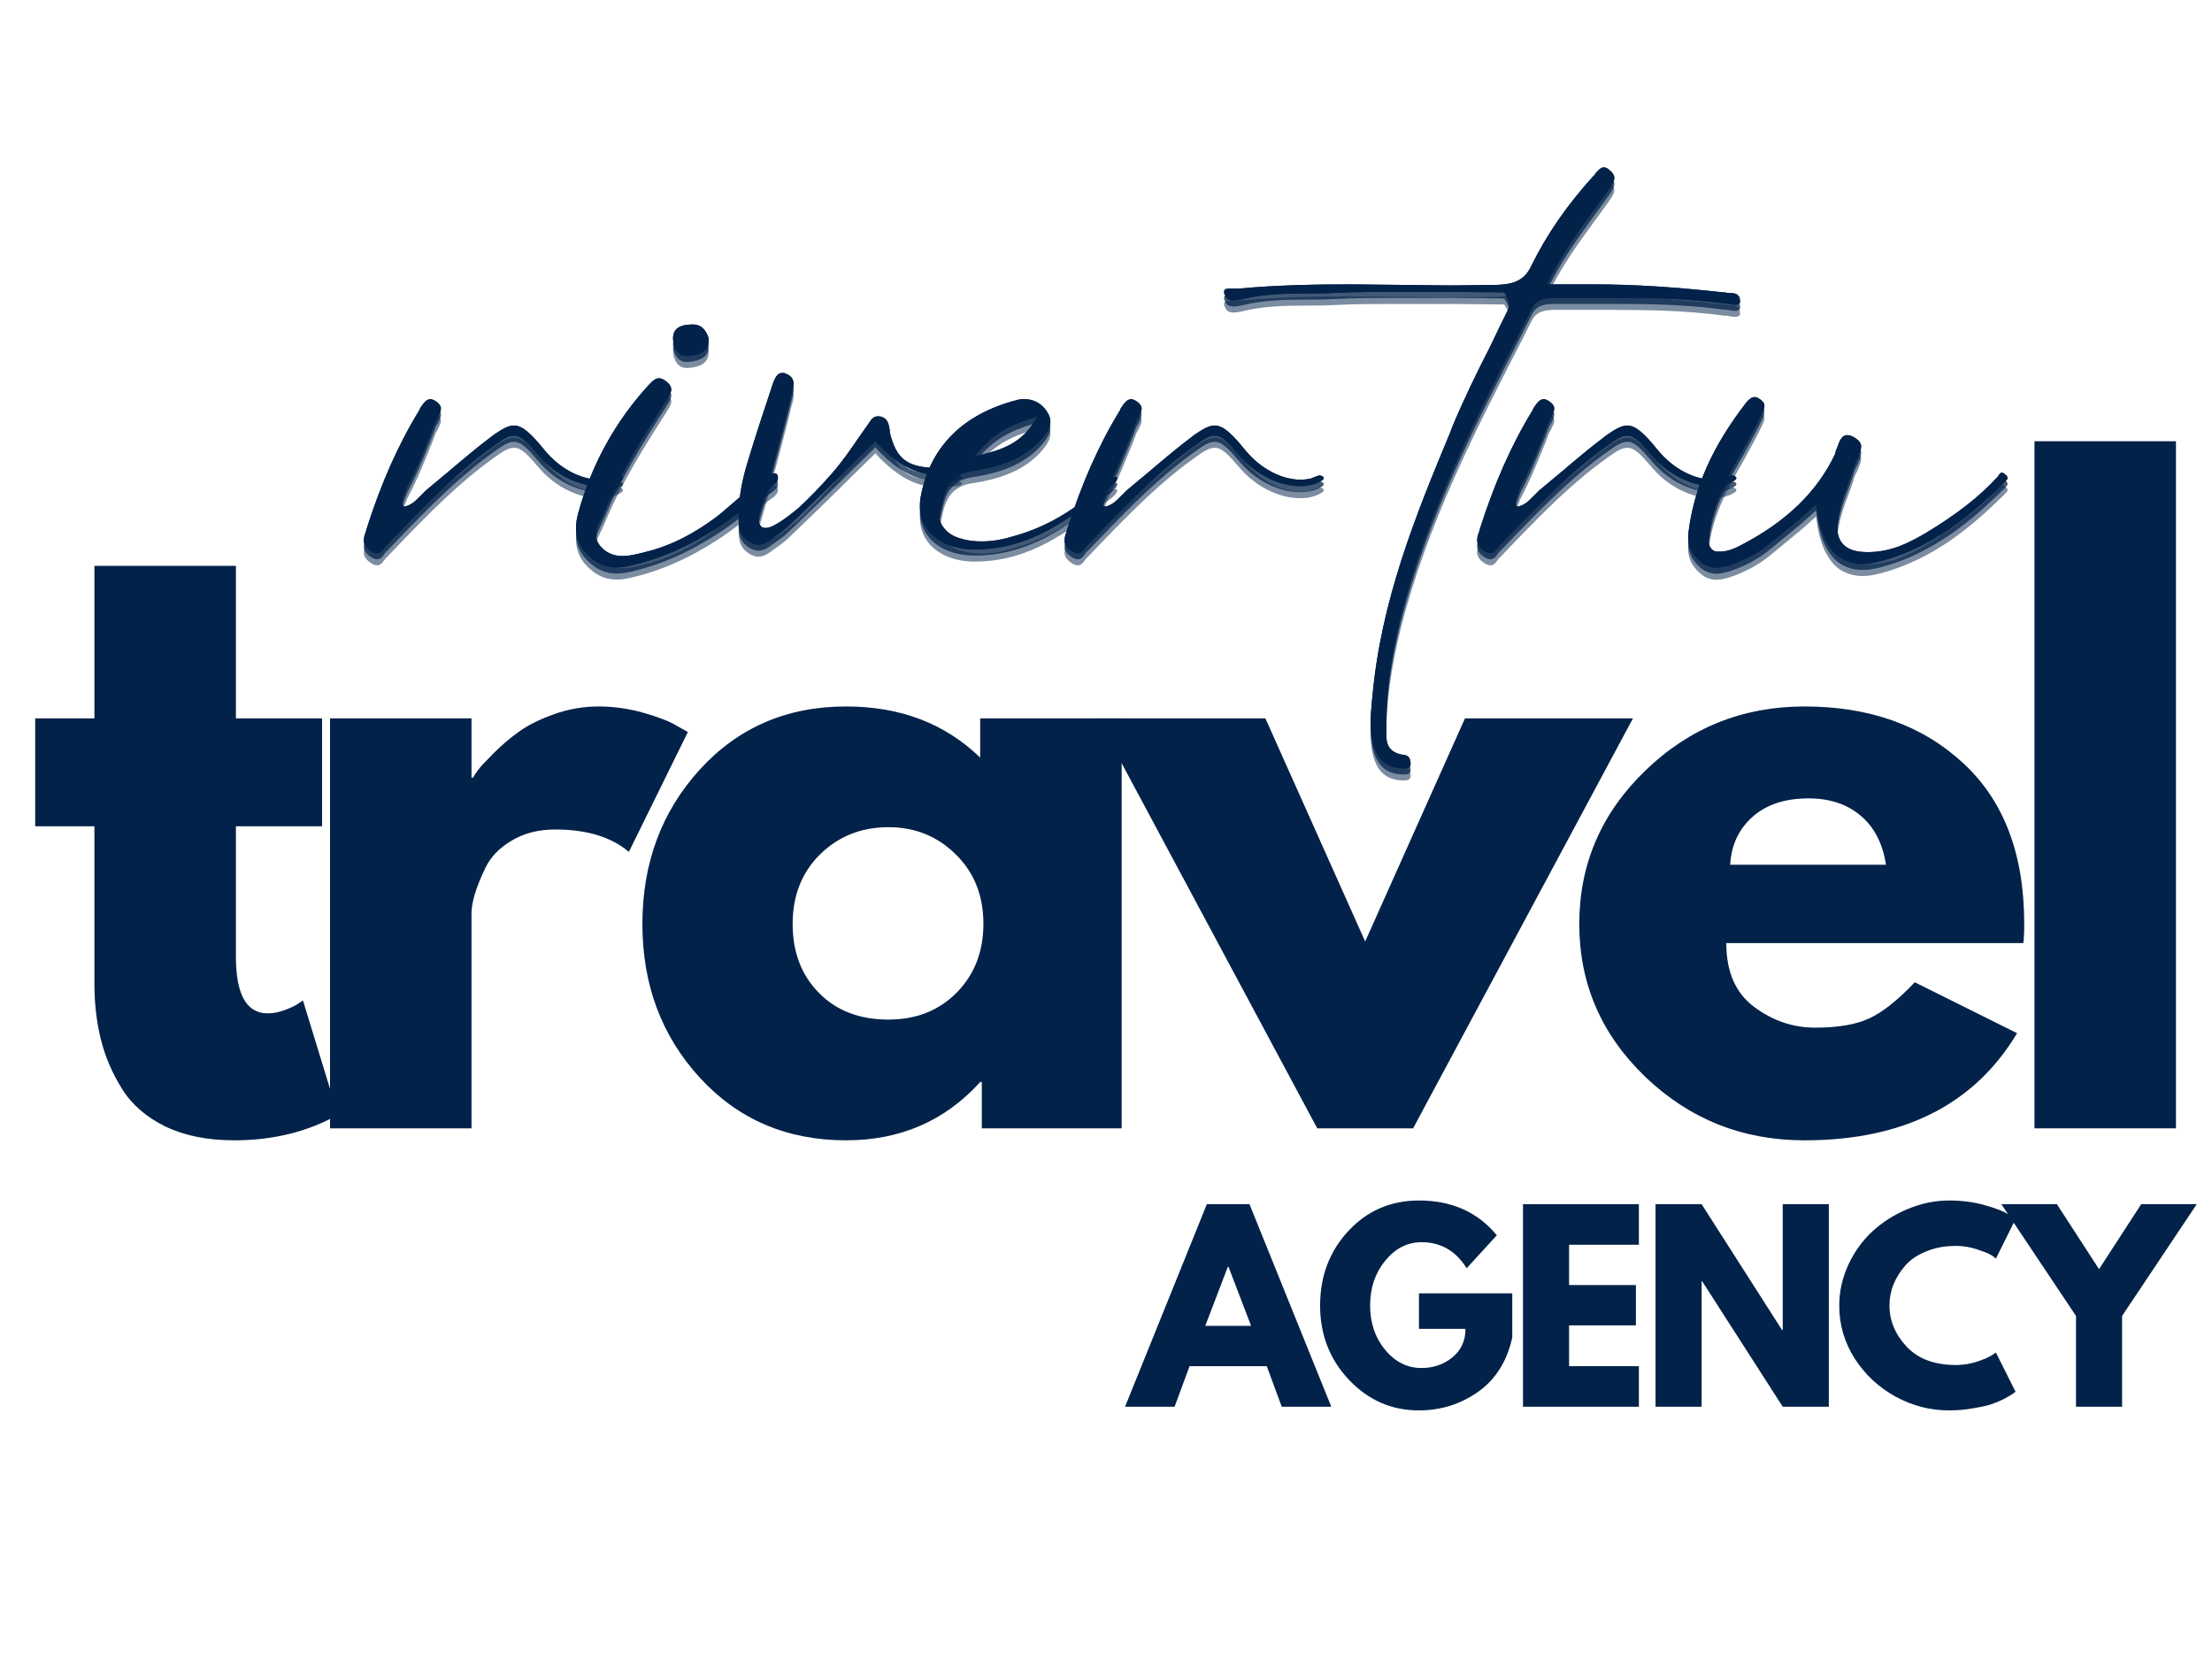 <svg xmlns="http://www.w3.org/2000/svg" xmlns:xlink="http://www.w3.org/1999/xlink" width="200" viewBox="0 0 150 112.5" height="150" preserveAspectRatio="xMidYMid meet"><defs><g></g></defs><g fill="#022249" fill-opacity="1"><g transform="translate(1.528, 76.515)"><g><path d="M 4.875 -27.797 L 4.875 -38.141 L 14.469 -38.141 L 14.469 -27.797 L 20.312 -27.797 L 20.312 -20.484 L 14.469 -20.484 L 14.469 -11.641 C 14.469 -9.078 15.188 -7.797 16.625 -7.797 C 16.988 -7.797 17.367 -7.867 17.766 -8.016 C 18.16 -8.16 18.469 -8.305 18.688 -8.453 L 19.016 -8.672 L 21.391 -0.922 C 19.336 0.234 16.992 0.812 14.359 0.812 C 12.547 0.812 10.988 0.5 9.688 -0.125 C 8.395 -0.758 7.414 -1.609 6.75 -2.672 C 6.082 -3.742 5.602 -4.863 5.312 -6.031 C 5.02 -7.207 4.875 -8.469 4.875 -9.812 L 4.875 -20.484 L 0.859 -20.484 L 0.859 -27.797 Z M 4.875 -27.797 "></path></g></g></g><g fill="#022249" fill-opacity="1"><g transform="translate(19.13, 76.515)"><g><path d="M 3.25 0 L 3.25 -27.797 L 12.844 -27.797 L 12.844 -23.781 L 12.953 -23.781 C 13.023 -23.926 13.141 -24.102 13.297 -24.312 C 13.461 -24.531 13.816 -24.91 14.359 -25.453 C 14.898 -25.992 15.477 -26.484 16.094 -26.922 C 16.707 -27.359 17.5 -27.75 18.469 -28.094 C 19.445 -28.438 20.441 -28.609 21.453 -28.609 C 22.492 -28.609 23.52 -28.461 24.531 -28.172 C 25.551 -27.879 26.297 -27.586 26.766 -27.297 L 27.516 -26.875 L 23.516 -18.75 C 22.316 -19.758 20.656 -20.266 18.531 -20.266 C 17.375 -20.266 16.379 -20.008 15.547 -19.5 C 14.711 -19 14.125 -18.383 13.781 -17.656 C 13.438 -16.938 13.191 -16.32 13.047 -15.812 C 12.91 -15.312 12.844 -14.914 12.844 -14.625 L 12.844 0 Z M 3.25 0 "></path></g></g></g><g fill="#022249" fill-opacity="1"><g transform="translate(42.312, 76.515)"><g><path d="M 5.141 -3.438 C 2.547 -6.27 1.25 -9.742 1.25 -13.859 C 1.25 -17.984 2.547 -21.473 5.141 -24.328 C 7.742 -27.18 11.051 -28.609 15.062 -28.609 C 18.738 -28.609 21.77 -27.453 24.156 -25.141 L 24.156 -27.797 L 33.75 -27.797 L 33.75 0 L 24.266 0 L 24.266 -3.141 L 24.156 -3.141 C 21.77 -0.504 18.738 0.812 15.062 0.812 C 11.051 0.812 7.742 -0.602 5.141 -3.438 Z M 13.297 -18.578 C 12.055 -17.348 11.438 -15.773 11.438 -13.859 C 11.438 -11.953 12.031 -10.395 13.219 -9.188 C 14.406 -7.977 15.977 -7.375 17.938 -7.375 C 19.812 -7.375 21.352 -7.984 22.562 -9.203 C 23.77 -10.43 24.375 -11.988 24.375 -13.875 C 24.375 -15.781 23.75 -17.348 22.5 -18.578 C 21.258 -19.805 19.738 -20.422 17.938 -20.422 C 16.094 -20.422 14.547 -19.805 13.297 -18.578 Z M 13.297 -18.578 "></path></g></g></g><g fill="#022249" fill-opacity="1"><g transform="translate(75.513, 76.515)"><g><path d="M 10.297 -27.797 L 17.062 -12.672 L 23.828 -27.797 L 35.219 -27.797 L 20.312 0 L 13.812 0 L -1.078 -27.797 Z M 10.297 -27.797 "></path></g></g></g><g fill="#022249" fill-opacity="1"><g transform="translate(105.844, 76.515)"><g><path d="M 31.359 -12.562 L 11.219 -12.562 C 11.219 -10.613 11.848 -9.172 13.109 -8.234 C 14.367 -7.297 15.742 -6.828 17.234 -6.828 C 18.785 -6.828 20.008 -7.035 20.906 -7.453 C 21.812 -7.867 22.844 -8.688 24 -9.906 L 30.938 -6.453 C 28.039 -1.609 23.234 0.812 16.516 0.812 C 12.328 0.812 8.734 -0.617 5.734 -3.484 C 2.742 -6.359 1.25 -9.816 1.25 -13.859 C 1.25 -17.91 2.742 -21.379 5.734 -24.266 C 8.734 -27.16 12.328 -28.609 16.516 -28.609 C 20.922 -28.609 24.504 -27.332 27.266 -24.781 C 30.035 -22.238 31.422 -18.602 31.422 -13.875 C 31.422 -13.219 31.398 -12.781 31.359 -12.562 Z M 11.484 -17.875 L 22.047 -17.875 C 21.828 -19.32 21.254 -20.43 20.328 -21.203 C 19.41 -21.984 18.234 -22.375 16.797 -22.375 C 15.203 -22.375 13.938 -21.957 13 -21.125 C 12.062 -20.289 11.555 -19.207 11.484 -17.875 Z M 11.484 -17.875 "></path></g></g></g><g fill="#022249" fill-opacity="1"><g transform="translate(134.712, 76.515)"><g><path d="M 3.25 0 L 3.25 -46.594 L 12.844 -46.594 L 12.844 0 Z M 3.25 0 "></path></g></g></g><g fill="#022249" fill-opacity="1"><g transform="translate(76.761, 95.392)"><g><path d="M 7.969 -13.734 L 13.516 0 L 10.156 0 L 9.141 -2.75 L 3.906 -2.75 L 2.891 0 L -0.469 0 L 5.078 -13.734 Z M 8.078 -5.484 L 6.547 -9.484 L 6.5 -9.484 L 4.969 -5.484 Z M 8.078 -5.484 "></path></g></g></g><g fill="#022249" fill-opacity="1"><g transform="translate(89.144, 95.392)"><g><path d="M 13.406 -7.688 L 13.406 -4.703 C 13.051 -3.078 12.273 -1.844 11.078 -1 C 9.879 -0.164 8.547 0.25 7.078 0.25 C 5.223 0.25 3.641 -0.441 2.328 -1.828 C 1.023 -3.211 0.375 -4.891 0.375 -6.859 C 0.375 -8.848 1.008 -10.531 2.281 -11.906 C 3.562 -13.289 5.16 -13.984 7.078 -13.984 C 9.305 -13.984 11.066 -13.195 12.359 -11.625 L 10.312 -9.391 C 9.582 -10.566 8.562 -11.156 7.25 -11.156 C 6.289 -11.156 5.469 -10.734 4.781 -9.891 C 4.102 -9.055 3.766 -8.047 3.766 -6.859 C 3.766 -5.691 4.102 -4.691 4.781 -3.859 C 5.469 -3.035 6.289 -2.625 7.25 -2.625 C 8.051 -2.625 8.75 -2.863 9.344 -3.344 C 9.938 -3.832 10.234 -4.477 10.234 -5.281 L 7.078 -5.281 L 7.078 -7.688 Z M 13.406 -7.688 "></path></g></g></g><g fill="#022249" fill-opacity="1"><g transform="translate(102.277, 95.392)"><g><path d="M 8.859 -13.734 L 8.859 -10.984 L 4.125 -10.984 L 4.125 -8.25 L 8.656 -8.25 L 8.656 -5.516 L 4.125 -5.516 L 4.125 -2.75 L 8.859 -2.75 L 8.859 0 L 1 0 L 1 -13.734 Z M 8.859 -13.734 "></path></g></g></g><g fill="#022249" fill-opacity="1"><g transform="translate(111.265, 95.392)"><g><path d="M 4.125 -8.516 L 4.125 0 L 1 0 L 1 -13.734 L 4.125 -13.734 L 9.578 -5.203 L 9.625 -5.203 L 9.625 -13.734 L 12.75 -13.734 L 12.75 0 L 9.625 0 L 4.156 -8.516 Z M 4.125 -8.516 "></path></g></g></g><g fill="#022249" fill-opacity="1"><g transform="translate(124.348, 95.392)"><g><path d="M 8.297 -2.828 C 8.773 -2.828 9.238 -2.898 9.688 -3.047 C 10.133 -3.191 10.469 -3.332 10.688 -3.469 L 11 -3.672 L 12.328 -1.016 C 12.285 -0.984 12.223 -0.938 12.141 -0.875 C 12.066 -0.82 11.891 -0.719 11.609 -0.562 C 11.328 -0.414 11.023 -0.285 10.703 -0.172 C 10.379 -0.066 9.957 0.023 9.438 0.109 C 8.914 0.203 8.379 0.25 7.828 0.25 C 6.547 0.25 5.332 -0.062 4.188 -0.688 C 3.051 -1.312 2.129 -2.172 1.422 -3.266 C 0.723 -4.367 0.375 -5.562 0.375 -6.844 C 0.375 -7.801 0.578 -8.723 0.984 -9.609 C 1.398 -10.504 1.945 -11.266 2.625 -11.891 C 3.312 -12.523 4.109 -13.031 5.016 -13.406 C 5.93 -13.789 6.867 -13.984 7.828 -13.984 C 8.711 -13.984 9.531 -13.875 10.281 -13.656 C 11.031 -13.445 11.555 -13.238 11.859 -13.031 L 12.328 -12.719 L 11 -10.047 C 10.926 -10.117 10.812 -10.203 10.656 -10.297 C 10.5 -10.391 10.188 -10.516 9.719 -10.672 C 9.25 -10.828 8.773 -10.906 8.297 -10.906 C 7.547 -10.906 6.867 -10.781 6.266 -10.531 C 5.672 -10.289 5.195 -9.969 4.844 -9.562 C 4.5 -9.164 4.234 -8.738 4.047 -8.281 C 3.867 -7.82 3.781 -7.352 3.781 -6.875 C 3.781 -5.832 4.172 -4.895 4.953 -4.062 C 5.734 -3.238 6.848 -2.828 8.297 -2.828 Z M 8.297 -2.828 "></path></g></g></g><g fill="#022249" fill-opacity="1"><g transform="translate(136.215, 95.392)"><g><path d="M -0.5 -13.734 L 3.266 -13.734 L 6.125 -9.328 L 8.984 -13.734 L 12.75 -13.734 L 7.688 -6.156 L 7.688 0 L 4.562 0 L 4.562 -6.156 Z M -0.5 -13.734 "></path></g></g></g><g fill="#022249" fill-opacity="0.302"><g transform="translate(26.117, 38.697)"><g><path d="M 15.867 -5.641 C 15.758 -5.641 15.648 -5.566 15.5 -5.531 C 15.43 -5.496 15.32 -5.457 15.246 -5.422 C 15.027 -5.387 14.809 -5.348 14.594 -5.348 C 13.246 -5.348 11.828 -6.113 10.809 -7.352 C 9.898 -8.48 9.316 -9.023 8.734 -9.023 C 8.371 -9.023 7.934 -8.805 7.242 -8.297 C 6.223 -7.531 5.277 -6.73 4.293 -5.895 L 2.766 -4.621 C 2.656 -4.512 2.547 -4.402 2.402 -4.258 C 2.109 -3.965 1.82 -3.641 1.348 -3.531 L 1.238 -3.531 L 1.199 -3.602 C 1.02 -3.82 1.527 -4.949 1.527 -4.949 C 1.781 -5.422 2 -5.895 2.219 -6.367 C 2.547 -7.098 2.84 -7.859 3.164 -8.625 L 3.422 -9.316 C 3.457 -9.387 3.531 -9.496 3.566 -9.57 C 3.676 -9.824 3.855 -10.078 3.75 -10.336 C 3.676 -10.48 3.566 -10.59 3.383 -10.699 C 3.273 -10.77 3.164 -10.809 3.059 -10.809 C 2.766 -10.809 2.547 -10.445 2.367 -10.188 L 2.328 -10.078 C 0.875 -7.715 -0.293 -5.059 -1.273 -1.965 L -1.309 -1.82 C -1.457 -1.418 -1.602 -0.984 -1.055 -0.582 C -0.875 -0.438 -0.691 -0.363 -0.547 -0.363 C -0.293 -0.363 -0.145 -0.582 0 -0.801 C 0.074 -0.875 0.145 -0.945 0.219 -1.02 L 1.09 -1.93 C 3.02 -3.93 5.023 -5.969 7.312 -7.605 C 7.969 -8.078 8.332 -8.332 8.734 -8.332 C 9.242 -8.332 9.645 -7.898 10.516 -6.879 C 11.57 -5.676 13.137 -4.914 14.52 -4.914 C 15.066 -4.914 15.574 -5.023 15.977 -5.277 C 16.121 -5.348 16.156 -5.457 16.121 -5.496 C 16.121 -5.531 16.047 -5.605 15.867 -5.641 Z M 15.867 -5.641 "></path></g></g></g><g fill="#022249" fill-opacity="0.302"><g transform="translate(39.979, 38.697)"><g><path d="M 12.664 -5.75 C 12.227 -6.113 9.098 -3.164 8.625 -2.84 C 7.207 -1.781 5.605 -0.875 3.75 -0.438 C 2.875 -0.219 1.711 0.145 0.836 -0.727 C 0 -1.566 0.691 -2.402 0.984 -3.129 C 2.109 -5.859 3.641 -8.297 5.203 -10.734 C 5.387 -11.098 5.859 -11.5 5.203 -12.008 C 4.586 -12.52 4.258 -12.008 3.965 -11.719 C 1.746 -9.281 0.145 -6.406 -0.766 -3.094 C -1.02 -2.184 -1.055 -1.055 0.035 -0.109 C 1.09 0.836 2.148 0.656 3.129 0.398 C 5.457 -0.184 7.531 -1.273 9.352 -2.547 C 10.262 -3.203 11.137 -3.895 11.973 -4.621 C 12.191 -4.805 12.773 -5.094 12.773 -5.457 C 12.773 -5.605 12.734 -5.715 12.664 -5.75 Z M 6.77 -13.754 C 7.57 -13.828 8.113 -14.117 8.078 -14.918 C 7.859 -15.684 7.387 -15.938 6.805 -15.867 C 5.969 -15.828 5.496 -15.465 5.715 -14.52 C 5.895 -13.902 6.258 -13.684 6.77 -13.754 Z M 6.77 -13.754 "></path></g></g></g><g fill="#022249" fill-opacity="0.302"><g transform="translate(50.457, 38.697)"><g><path d="M 13.938 -6.223 C 13.754 -6.223 13.609 -6.188 13.465 -6.188 C 13.281 -6.148 13.102 -6.148 12.918 -6.148 L 12.773 -6.148 C 10.988 -6.258 10.336 -6.805 9.898 -8.48 C 9.898 -8.59 9.863 -8.695 9.863 -8.805 C 9.789 -9.207 9.715 -9.461 9.352 -9.605 C 9.242 -9.645 9.133 -9.645 9.062 -9.645 C 8.77 -9.645 8.625 -9.426 8.48 -9.207 C 8.48 -9.207 7.969 -8.48 7.789 -8.223 C 7.242 -7.422 6.66 -6.586 6.004 -5.824 C 5.168 -4.875 4.402 -4.074 3.641 -3.383 C 3.602 -3.383 2.148 -2.074 1.457 -2.074 C 1.273 -2.074 1.164 -2.148 1.129 -2.219 C 0.984 -2.367 0.945 -2.656 1.055 -3.059 L 1.309 -3.93 C 1.566 -4.875 1.855 -5.785 2.074 -6.73 C 2.473 -8.223 2.875 -9.715 3.238 -11.246 L 3.273 -11.355 C 3.348 -11.609 3.422 -11.938 3.273 -12.191 C 3.203 -12.336 3.059 -12.445 2.875 -12.52 C 2.766 -12.59 2.656 -12.59 2.582 -12.59 C 2.258 -12.59 2.109 -12.262 1.965 -11.898 C 1.348 -10.043 0.766 -8.297 0.254 -6.586 C -0.219 -5.059 -0.398 -3.82 -0.363 -2.582 C -0.363 -1.891 -0.145 -1.457 0.328 -1.164 C 0.547 -1.02 0.766 -0.945 0.984 -0.945 C 1.238 -0.945 1.457 -1.055 1.746 -1.238 L 2.039 -1.457 C 2.402 -1.711 2.766 -1.965 3.094 -2.293 C 4.547 -3.676 5.969 -5.059 7.387 -6.477 L 8.914 -7.969 L 8.988 -7.859 C 10.008 -6.77 11.027 -6.078 12.008 -5.824 C 12.445 -5.715 12.953 -5.641 13.426 -5.641 C 13.828 -5.641 14.191 -5.676 14.52 -5.75 C 14.773 -5.824 14.773 -5.895 14.773 -5.93 C 14.703 -6.039 14.301 -6.188 13.938 -6.223 Z M 13.938 -6.223 "></path></g></g></g><g fill="#022249" fill-opacity="0.302"><g transform="translate(62.755, 38.697)"><g><path d="M 12.41 -5.348 C 12.262 -5.238 12.117 -5.094 11.973 -4.949 C 11.863 -4.875 11.789 -4.766 11.68 -4.695 C 11.098 -4.184 10.555 -3.785 9.973 -3.383 C 8.695 -2.512 7.422 -1.93 6.148 -1.566 C 5.312 -1.309 4.621 -1.164 3.82 -1.164 C 3.348 -1.164 2.91 -1.199 2.438 -1.348 C 1.855 -1.492 1.457 -1.781 1.199 -2.148 C 0.984 -2.438 0.91 -2.766 0.984 -3.094 L 1.055 -3.348 C 1.273 -4.477 1.527 -5.676 3.164 -5.93 C 5.422 -6.258 6.949 -6.988 7.969 -8.223 C 8.406 -8.77 8.734 -9.281 8.188 -10.043 C 7.824 -10.555 7.312 -10.809 6.73 -10.809 C 6.551 -10.809 6.367 -10.809 6.148 -10.734 C 2.547 -9.789 0.363 -7.605 -0.293 -4.332 C -0.508 -3.348 -0.293 -2.438 0.328 -1.746 C 0.984 -1.055 1.965 -0.656 3.164 -0.617 L 3.348 -0.617 C 7.098 -0.617 9.754 -2.691 12.301 -4.695 L 12.555 -4.875 C 12.734 -5.023 13.062 -5.277 12.992 -5.531 C 12.809 -5.531 12.59 -5.457 12.41 -5.348 Z M 3.566 -7.207 C 4.656 -8.516 5.824 -9.098 7.277 -9.535 L 7.605 -9.645 L 7.422 -9.352 C 6.551 -7.934 5.422 -7.422 3.711 -7.023 L 3.348 -6.949 Z M 3.566 -7.207 "></path></g></g></g><g fill="#022249" fill-opacity="0.302"><g transform="translate(73.633, 38.697)"><g><path d="M 15.867 -5.641 C 15.758 -5.641 15.648 -5.566 15.5 -5.531 C 15.43 -5.496 15.32 -5.457 15.246 -5.422 C 15.027 -5.387 14.809 -5.348 14.594 -5.348 C 13.246 -5.348 11.828 -6.113 10.809 -7.352 C 9.898 -8.48 9.316 -9.023 8.734 -9.023 C 8.371 -9.023 7.934 -8.805 7.242 -8.297 C 6.223 -7.531 5.277 -6.73 4.293 -5.895 L 2.766 -4.621 C 2.656 -4.512 2.547 -4.402 2.402 -4.258 C 2.109 -3.965 1.82 -3.641 1.348 -3.531 L 1.238 -3.531 L 1.199 -3.602 C 1.02 -3.82 1.527 -4.949 1.527 -4.949 C 1.781 -5.422 2 -5.895 2.219 -6.367 C 2.547 -7.098 2.84 -7.859 3.164 -8.625 L 3.422 -9.316 C 3.457 -9.387 3.531 -9.496 3.566 -9.57 C 3.676 -9.824 3.855 -10.078 3.75 -10.336 C 3.676 -10.48 3.566 -10.59 3.383 -10.699 C 3.273 -10.77 3.164 -10.809 3.059 -10.809 C 2.766 -10.809 2.547 -10.445 2.367 -10.188 L 2.328 -10.078 C 0.875 -7.715 -0.293 -5.059 -1.273 -1.965 L -1.309 -1.82 C -1.457 -1.418 -1.602 -0.984 -1.055 -0.582 C -0.875 -0.438 -0.691 -0.363 -0.547 -0.363 C -0.293 -0.363 -0.145 -0.582 0 -0.801 C 0.074 -0.875 0.145 -0.945 0.219 -1.02 L 1.09 -1.93 C 3.02 -3.93 5.023 -5.969 7.312 -7.605 C 7.969 -8.078 8.332 -8.332 8.734 -8.332 C 9.242 -8.332 9.645 -7.898 10.516 -6.879 C 11.57 -5.676 13.137 -4.914 14.52 -4.914 C 15.066 -4.914 15.574 -5.023 15.977 -5.277 C 16.121 -5.348 16.156 -5.457 16.121 -5.496 C 16.121 -5.531 16.047 -5.605 15.867 -5.641 Z M 15.867 -5.641 "></path></g></g></g><g fill="#022249" fill-opacity="0.302"><g transform="translate(87.495, 38.697)"><g></g></g></g><g fill="#022249" fill-opacity="0.302"><g transform="translate(96.882, 38.697)"><g><path d="M 20.961 -17.867 C 20.816 -18.012 20.523 -18.012 20.234 -18.012 C 20.16 -18.051 20.051 -18.051 19.977 -18.051 C 16.703 -18.414 13.863 -18.594 11.246 -18.594 L 8.043 -18.594 L 8.113 -18.777 C 9.023 -20.668 10.152 -22.199 11.207 -23.652 C 11.57 -24.125 11.898 -24.598 12.262 -25.109 C 12.59 -25.582 12.773 -25.91 12.301 -26.309 C 12.152 -26.457 12.008 -26.527 11.863 -26.527 C 11.645 -26.527 11.5 -26.309 11.316 -26.129 C 11.281 -26.055 11.246 -25.98 11.172 -25.945 C 9.387 -23.98 8.004 -21.98 6.949 -19.832 C 6.477 -18.812 5.676 -18.594 4.621 -18.559 C 3.566 -18.559 2.512 -18.523 1.457 -18.523 C 0.328 -18.523 -0.801 -18.559 -1.93 -18.559 C -3.059 -18.559 -4.184 -18.594 -5.312 -18.594 C -7.422 -18.594 -10.188 -18.559 -12.918 -18.305 L -13.027 -18.305 C -13.027 -18.305 -13.426 -18.305 -13.5 -18.305 C -13.828 -18.305 -13.902 -18.23 -13.863 -17.977 C -13.793 -17.832 -13.754 -17.723 -13.645 -17.613 C -13.535 -17.539 -13.391 -17.504 -13.246 -17.504 C -13.062 -17.504 -12.883 -17.539 -12.699 -17.574 C -11.281 -17.941 -9.715 -17.977 -8.223 -17.977 C -7.641 -17.977 -7.023 -17.977 -6.441 -18.012 C -5.059 -18.086 -3.531 -18.086 -1.676 -18.086 C -0.547 -18.086 0.582 -18.086 1.746 -18.086 C 2.84 -18.086 3.965 -18.051 5.059 -18.051 L 5.133 -18.051 L 5.168 -17.977 C 5.605 -17.32 5.457 -17.066 5.348 -16.812 C 4.949 -16.012 4.547 -15.176 4.148 -14.336 C 3.273 -12.629 2.402 -10.844 1.637 -9.023 L 1.457 -8.551 C -0.875 -2.949 -3.238 2.84 -3.82 9.387 L -3.855 9.715 C -3.93 10.664 -4.039 11.68 -3.711 12.734 C -3.383 13.754 -2.73 14.227 -1.676 14.227 L -1.637 14.227 C -1.418 14.227 -1.164 14.156 -1.238 13.793 C -1.238 13.645 -1.309 13.535 -1.383 13.426 C -1.457 13.391 -1.527 13.355 -1.602 13.32 C -2.074 13.281 -2.367 13.137 -2.582 12.918 C -2.875 12.59 -2.875 12.191 -2.875 11.789 C -2.875 11.68 -2.875 11.609 -2.875 11.5 C -2.91 9.133 -2.582 6.695 -1.891 3.895 C -0.074 -3.238 3.203 -9.57 6.367 -15.719 L 6.988 -16.957 C 7.312 -17.574 7.824 -17.684 8.59 -17.684 C 8.59 -17.684 8.59 -17.684 8.625 -17.684 C 9.242 -17.684 9.898 -17.684 10.516 -17.684 L 12.371 -17.684 C 14.848 -17.684 17.43 -17.648 20.125 -17.285 L 20.27 -17.285 C 20.414 -17.25 20.598 -17.211 20.742 -17.211 C 21.105 -17.211 21.141 -17.359 21.105 -17.504 C 21.105 -17.648 21.07 -17.793 20.961 -17.867 Z M 20.961 -17.867 "></path></g></g></g><g fill="#022249" fill-opacity="0.302"><g transform="translate(101.612, 38.697)"><g><path d="M 15.867 -5.641 C 15.758 -5.641 15.648 -5.566 15.5 -5.531 C 15.43 -5.496 15.32 -5.457 15.246 -5.422 C 15.027 -5.387 14.809 -5.348 14.594 -5.348 C 13.246 -5.348 11.828 -6.113 10.809 -7.352 C 9.898 -8.48 9.316 -9.023 8.734 -9.023 C 8.371 -9.023 7.934 -8.805 7.242 -8.297 C 6.223 -7.531 5.277 -6.73 4.293 -5.895 L 2.766 -4.621 C 2.656 -4.512 2.547 -4.402 2.402 -4.258 C 2.109 -3.965 1.82 -3.641 1.348 -3.531 L 1.238 -3.531 L 1.199 -3.602 C 1.02 -3.82 1.527 -4.949 1.527 -4.949 C 1.781 -5.422 2 -5.895 2.219 -6.367 C 2.547 -7.098 2.84 -7.859 3.164 -8.625 L 3.422 -9.316 C 3.457 -9.387 3.531 -9.496 3.566 -9.57 C 3.676 -9.824 3.855 -10.078 3.75 -10.336 C 3.676 -10.48 3.566 -10.59 3.383 -10.699 C 3.273 -10.77 3.164 -10.809 3.059 -10.809 C 2.766 -10.809 2.547 -10.445 2.367 -10.188 L 2.328 -10.078 C 0.875 -7.715 -0.293 -5.059 -1.273 -1.965 L -1.309 -1.82 C -1.457 -1.418 -1.602 -0.984 -1.055 -0.582 C -0.875 -0.438 -0.691 -0.363 -0.547 -0.363 C -0.293 -0.363 -0.145 -0.582 0 -0.801 C 0.074 -0.875 0.145 -0.945 0.219 -1.02 L 1.09 -1.93 C 3.02 -3.93 5.023 -5.969 7.312 -7.605 C 7.969 -8.078 8.332 -8.332 8.734 -8.332 C 9.242 -8.332 9.645 -7.898 10.516 -6.879 C 11.57 -5.676 13.137 -4.914 14.52 -4.914 C 15.066 -4.914 15.574 -5.023 15.977 -5.277 C 16.121 -5.348 16.156 -5.457 16.121 -5.496 C 16.121 -5.531 16.047 -5.605 15.867 -5.641 Z M 15.867 -5.641 "></path></g></g></g><g fill="#022249" fill-opacity="0.302"><g transform="translate(115.474, 38.697)"><g><path d="M 20.488 -5.715 C 20.414 -5.785 20.34 -5.824 20.27 -5.824 C 20.195 -5.824 20.125 -5.75 20.051 -5.641 C 20.051 -5.605 20.016 -5.566 19.977 -5.531 C 18.777 -4.223 17.25 -3.02 15.137 -1.746 C 14.012 -1.09 12.809 -0.438 11.172 -0.438 C 10.371 -0.438 9.863 -0.617 9.535 -0.945 C 9.207 -1.273 9.062 -1.781 9.133 -2.473 C 9.242 -3.422 9.535 -4.293 9.863 -5.133 C 10.008 -5.531 10.152 -5.895 10.262 -6.297 C 10.297 -6.441 10.406 -6.621 10.48 -6.77 C 10.625 -7.133 10.809 -7.496 10.699 -7.789 C 10.625 -7.969 10.48 -8.078 10.262 -8.223 C 10.078 -8.332 9.898 -8.371 9.789 -8.371 C 9.387 -8.371 9.242 -7.898 9.098 -7.496 C 9.023 -7.352 8.988 -7.207 8.953 -7.059 C 7.75 -4.547 5.715 -2.547 2.656 -0.945 C 2.258 -0.727 1.711 -0.473 1.164 -0.473 C 1.09 -0.473 1.055 -0.473 0.984 -0.473 C 0.801 -0.473 0.691 -0.547 0.582 -0.656 C 0.398 -0.875 0.363 -1.129 0.398 -1.348 C 0.582 -3.641 1.711 -5.641 2.801 -7.531 C 3.238 -8.332 3.641 -9.062 4.004 -9.824 C 4.184 -10.188 4.293 -10.48 3.965 -10.734 C 3.785 -10.879 3.641 -10.953 3.531 -10.953 C 3.312 -10.953 3.129 -10.809 2.949 -10.59 C 0.617 -7.57 -0.617 -4.766 -0.984 -1.711 C -1.055 -0.945 -0.801 -0.363 -0.184 0.184 C 0.145 0.473 0.508 0.617 0.945 0.617 C 1.199 0.617 1.457 0.547 1.746 0.473 C 2.766 0.145 3.75 -0.363 4.586 -1.055 C 5.277 -1.637 5.969 -2.184 6.66 -2.766 L 7.68 -3.676 L 7.715 -3.422 C 7.898 -1.93 8.371 -0.875 9.062 -0.254 C 9.535 0.145 10.152 0.363 10.844 0.363 C 11.207 0.363 11.609 0.293 12.043 0.184 C 15.609 -0.766 18.195 -2.949 20.449 -5.168 C 20.559 -5.277 20.668 -5.387 20.668 -5.496 C 20.633 -5.566 20.598 -5.641 20.488 -5.715 Z M 20.488 -5.715 "></path></g></g></g><g fill="#022249" fill-opacity="0.502"><g transform="translate(26.117, 38.287)"><g><path d="M 15.867 -5.641 C 15.758 -5.641 15.648 -5.566 15.5 -5.531 C 15.43 -5.496 15.32 -5.457 15.246 -5.422 C 15.027 -5.387 14.809 -5.348 14.594 -5.348 C 13.246 -5.348 11.828 -6.113 10.809 -7.352 C 9.898 -8.48 9.316 -9.023 8.734 -9.023 C 8.371 -9.023 7.934 -8.805 7.242 -8.297 C 6.223 -7.531 5.277 -6.73 4.293 -5.895 L 2.766 -4.621 C 2.656 -4.512 2.547 -4.402 2.402 -4.258 C 2.109 -3.965 1.82 -3.641 1.348 -3.531 L 1.238 -3.531 L 1.199 -3.602 C 1.02 -3.82 1.527 -4.949 1.527 -4.949 C 1.781 -5.422 2 -5.895 2.219 -6.367 C 2.547 -7.098 2.84 -7.859 3.164 -8.625 L 3.422 -9.316 C 3.457 -9.387 3.531 -9.496 3.566 -9.57 C 3.676 -9.824 3.855 -10.078 3.75 -10.336 C 3.676 -10.48 3.566 -10.59 3.383 -10.699 C 3.273 -10.77 3.164 -10.809 3.059 -10.809 C 2.766 -10.809 2.547 -10.445 2.367 -10.188 L 2.328 -10.078 C 0.875 -7.715 -0.293 -5.059 -1.273 -1.965 L -1.309 -1.82 C -1.457 -1.418 -1.602 -0.984 -1.055 -0.582 C -0.875 -0.438 -0.691 -0.363 -0.547 -0.363 C -0.293 -0.363 -0.145 -0.582 0 -0.801 C 0.074 -0.875 0.145 -0.945 0.219 -1.02 L 1.09 -1.93 C 3.02 -3.93 5.023 -5.969 7.312 -7.605 C 7.969 -8.078 8.332 -8.332 8.734 -8.332 C 9.242 -8.332 9.645 -7.898 10.516 -6.879 C 11.57 -5.676 13.137 -4.914 14.52 -4.914 C 15.066 -4.914 15.574 -5.023 15.977 -5.277 C 16.121 -5.348 16.156 -5.457 16.121 -5.496 C 16.121 -5.531 16.047 -5.605 15.867 -5.641 Z M 15.867 -5.641 "></path></g></g></g><g fill="#022249" fill-opacity="0.502"><g transform="translate(39.979, 38.287)"><g><path d="M 12.664 -5.75 C 12.227 -6.113 9.098 -3.164 8.625 -2.84 C 7.207 -1.781 5.605 -0.875 3.75 -0.438 C 2.875 -0.219 1.711 0.145 0.836 -0.727 C 0 -1.566 0.691 -2.402 0.984 -3.129 C 2.109 -5.859 3.641 -8.297 5.203 -10.734 C 5.387 -11.098 5.859 -11.5 5.203 -12.008 C 4.586 -12.52 4.258 -12.008 3.965 -11.719 C 1.746 -9.281 0.145 -6.406 -0.766 -3.094 C -1.02 -2.184 -1.055 -1.055 0.035 -0.109 C 1.09 0.836 2.148 0.656 3.129 0.398 C 5.457 -0.184 7.531 -1.273 9.352 -2.547 C 10.262 -3.203 11.137 -3.895 11.973 -4.621 C 12.191 -4.805 12.773 -5.094 12.773 -5.457 C 12.773 -5.605 12.734 -5.715 12.664 -5.75 Z M 6.77 -13.754 C 7.57 -13.828 8.113 -14.117 8.078 -14.918 C 7.859 -15.684 7.387 -15.938 6.805 -15.867 C 5.969 -15.828 5.496 -15.465 5.715 -14.52 C 5.895 -13.902 6.258 -13.684 6.77 -13.754 Z M 6.77 -13.754 "></path></g></g></g><g fill="#022249" fill-opacity="0.502"><g transform="translate(50.457, 38.287)"><g><path d="M 13.938 -6.223 C 13.754 -6.223 13.609 -6.188 13.465 -6.188 C 13.281 -6.148 13.102 -6.148 12.918 -6.148 L 12.773 -6.148 C 10.988 -6.258 10.336 -6.805 9.898 -8.48 C 9.898 -8.59 9.863 -8.695 9.863 -8.805 C 9.789 -9.207 9.715 -9.461 9.352 -9.605 C 9.242 -9.645 9.133 -9.645 9.062 -9.645 C 8.77 -9.645 8.625 -9.426 8.48 -9.207 C 8.48 -9.207 7.969 -8.48 7.789 -8.223 C 7.242 -7.422 6.66 -6.586 6.004 -5.824 C 5.168 -4.875 4.402 -4.074 3.641 -3.383 C 3.602 -3.383 2.148 -2.074 1.457 -2.074 C 1.273 -2.074 1.164 -2.148 1.129 -2.219 C 0.984 -2.367 0.945 -2.656 1.055 -3.059 L 1.309 -3.93 C 1.566 -4.875 1.855 -5.785 2.074 -6.73 C 2.473 -8.223 2.875 -9.715 3.238 -11.246 L 3.273 -11.355 C 3.348 -11.609 3.422 -11.938 3.273 -12.191 C 3.203 -12.336 3.059 -12.445 2.875 -12.52 C 2.766 -12.59 2.656 -12.59 2.582 -12.59 C 2.258 -12.59 2.109 -12.262 1.965 -11.898 C 1.348 -10.043 0.766 -8.297 0.254 -6.586 C -0.219 -5.059 -0.398 -3.82 -0.363 -2.582 C -0.363 -1.891 -0.145 -1.457 0.328 -1.164 C 0.547 -1.02 0.766 -0.945 0.984 -0.945 C 1.238 -0.945 1.457 -1.055 1.746 -1.238 L 2.039 -1.457 C 2.402 -1.711 2.766 -1.965 3.094 -2.293 C 4.547 -3.676 5.969 -5.059 7.387 -6.477 L 8.914 -7.969 L 8.988 -7.859 C 10.008 -6.77 11.027 -6.078 12.008 -5.824 C 12.445 -5.715 12.953 -5.641 13.426 -5.641 C 13.828 -5.641 14.191 -5.676 14.52 -5.75 C 14.773 -5.824 14.773 -5.895 14.773 -5.93 C 14.703 -6.039 14.301 -6.188 13.938 -6.223 Z M 13.938 -6.223 "></path></g></g></g><g fill="#022249" fill-opacity="0.502"><g transform="translate(62.755, 38.287)"><g><path d="M 12.41 -5.348 C 12.262 -5.238 12.117 -5.094 11.973 -4.949 C 11.863 -4.875 11.789 -4.766 11.68 -4.695 C 11.098 -4.184 10.555 -3.785 9.973 -3.383 C 8.695 -2.512 7.422 -1.93 6.148 -1.566 C 5.312 -1.309 4.621 -1.164 3.82 -1.164 C 3.348 -1.164 2.91 -1.199 2.438 -1.348 C 1.855 -1.492 1.457 -1.781 1.199 -2.148 C 0.984 -2.438 0.91 -2.766 0.984 -3.094 L 1.055 -3.348 C 1.273 -4.477 1.527 -5.676 3.164 -5.93 C 5.422 -6.258 6.949 -6.988 7.969 -8.223 C 8.406 -8.77 8.734 -9.281 8.188 -10.043 C 7.824 -10.555 7.312 -10.809 6.73 -10.809 C 6.551 -10.809 6.367 -10.809 6.148 -10.734 C 2.547 -9.789 0.363 -7.605 -0.293 -4.332 C -0.508 -3.348 -0.293 -2.438 0.328 -1.746 C 0.984 -1.055 1.965 -0.656 3.164 -0.617 L 3.348 -0.617 C 7.098 -0.617 9.754 -2.691 12.301 -4.695 L 12.555 -4.875 C 12.734 -5.023 13.062 -5.277 12.992 -5.531 C 12.809 -5.531 12.59 -5.457 12.41 -5.348 Z M 3.566 -7.207 C 4.656 -8.516 5.824 -9.098 7.277 -9.535 L 7.605 -9.645 L 7.422 -9.352 C 6.551 -7.934 5.422 -7.422 3.711 -7.023 L 3.348 -6.949 Z M 3.566 -7.207 "></path></g></g></g><g fill="#022249" fill-opacity="0.502"><g transform="translate(73.633, 38.287)"><g><path d="M 15.867 -5.641 C 15.758 -5.641 15.648 -5.566 15.5 -5.531 C 15.43 -5.496 15.32 -5.457 15.246 -5.422 C 15.027 -5.387 14.809 -5.348 14.594 -5.348 C 13.246 -5.348 11.828 -6.113 10.809 -7.352 C 9.898 -8.48 9.316 -9.023 8.734 -9.023 C 8.371 -9.023 7.934 -8.805 7.242 -8.297 C 6.223 -7.531 5.277 -6.73 4.293 -5.895 L 2.766 -4.621 C 2.656 -4.512 2.547 -4.402 2.402 -4.258 C 2.109 -3.965 1.82 -3.641 1.348 -3.531 L 1.238 -3.531 L 1.199 -3.602 C 1.02 -3.82 1.527 -4.949 1.527 -4.949 C 1.781 -5.422 2 -5.895 2.219 -6.367 C 2.547 -7.098 2.84 -7.859 3.164 -8.625 L 3.422 -9.316 C 3.457 -9.387 3.531 -9.496 3.566 -9.57 C 3.676 -9.824 3.855 -10.078 3.75 -10.336 C 3.676 -10.48 3.566 -10.59 3.383 -10.699 C 3.273 -10.77 3.164 -10.809 3.059 -10.809 C 2.766 -10.809 2.547 -10.445 2.367 -10.188 L 2.328 -10.078 C 0.875 -7.715 -0.293 -5.059 -1.273 -1.965 L -1.309 -1.82 C -1.457 -1.418 -1.602 -0.984 -1.055 -0.582 C -0.875 -0.438 -0.691 -0.363 -0.547 -0.363 C -0.293 -0.363 -0.145 -0.582 0 -0.801 C 0.074 -0.875 0.145 -0.945 0.219 -1.02 L 1.09 -1.93 C 3.02 -3.93 5.023 -5.969 7.312 -7.605 C 7.969 -8.078 8.332 -8.332 8.734 -8.332 C 9.242 -8.332 9.645 -7.898 10.516 -6.879 C 11.57 -5.676 13.137 -4.914 14.52 -4.914 C 15.066 -4.914 15.574 -5.023 15.977 -5.277 C 16.121 -5.348 16.156 -5.457 16.121 -5.496 C 16.121 -5.531 16.047 -5.605 15.867 -5.641 Z M 15.867 -5.641 "></path></g></g></g><g fill="#022249" fill-opacity="0.502"><g transform="translate(87.495, 38.287)"><g></g></g></g><g fill="#022249" fill-opacity="0.502"><g transform="translate(96.882, 38.287)"><g><path d="M 20.961 -17.867 C 20.816 -18.012 20.523 -18.012 20.234 -18.012 C 20.16 -18.051 20.051 -18.051 19.977 -18.051 C 16.703 -18.414 13.863 -18.594 11.246 -18.594 L 8.043 -18.594 L 8.113 -18.777 C 9.023 -20.668 10.152 -22.199 11.207 -23.652 C 11.57 -24.125 11.898 -24.598 12.262 -25.109 C 12.59 -25.582 12.773 -25.91 12.301 -26.309 C 12.152 -26.457 12.008 -26.527 11.863 -26.527 C 11.645 -26.527 11.5 -26.309 11.316 -26.129 C 11.281 -26.055 11.246 -25.98 11.172 -25.945 C 9.387 -23.98 8.004 -21.98 6.949 -19.832 C 6.477 -18.812 5.676 -18.594 4.621 -18.559 C 3.566 -18.559 2.512 -18.523 1.457 -18.523 C 0.328 -18.523 -0.801 -18.559 -1.93 -18.559 C -3.059 -18.559 -4.184 -18.594 -5.312 -18.594 C -7.422 -18.594 -10.188 -18.559 -12.918 -18.305 L -13.027 -18.305 C -13.027 -18.305 -13.426 -18.305 -13.5 -18.305 C -13.828 -18.305 -13.902 -18.23 -13.863 -17.977 C -13.793 -17.832 -13.754 -17.723 -13.645 -17.613 C -13.535 -17.539 -13.391 -17.504 -13.246 -17.504 C -13.062 -17.504 -12.883 -17.539 -12.699 -17.574 C -11.281 -17.941 -9.715 -17.977 -8.223 -17.977 C -7.641 -17.977 -7.023 -17.977 -6.441 -18.012 C -5.059 -18.086 -3.531 -18.086 -1.676 -18.086 C -0.547 -18.086 0.582 -18.086 1.746 -18.086 C 2.84 -18.086 3.965 -18.051 5.059 -18.051 L 5.133 -18.051 L 5.168 -17.977 C 5.605 -17.32 5.457 -17.066 5.348 -16.812 C 4.949 -16.012 4.547 -15.176 4.148 -14.336 C 3.273 -12.629 2.402 -10.844 1.637 -9.023 L 1.457 -8.551 C -0.875 -2.949 -3.238 2.84 -3.82 9.387 L -3.855 9.715 C -3.93 10.664 -4.039 11.68 -3.711 12.734 C -3.383 13.754 -2.73 14.227 -1.676 14.227 L -1.637 14.227 C -1.418 14.227 -1.164 14.156 -1.238 13.793 C -1.238 13.645 -1.309 13.535 -1.383 13.426 C -1.457 13.391 -1.527 13.355 -1.602 13.32 C -2.074 13.281 -2.367 13.137 -2.582 12.918 C -2.875 12.59 -2.875 12.191 -2.875 11.789 C -2.875 11.68 -2.875 11.609 -2.875 11.5 C -2.91 9.133 -2.582 6.695 -1.891 3.895 C -0.074 -3.238 3.203 -9.57 6.367 -15.719 L 6.988 -16.957 C 7.312 -17.574 7.824 -17.684 8.59 -17.684 C 8.59 -17.684 8.59 -17.684 8.625 -17.684 C 9.242 -17.684 9.898 -17.684 10.516 -17.684 L 12.371 -17.684 C 14.848 -17.684 17.43 -17.648 20.125 -17.285 L 20.27 -17.285 C 20.414 -17.25 20.598 -17.211 20.742 -17.211 C 21.105 -17.211 21.141 -17.359 21.105 -17.504 C 21.105 -17.648 21.07 -17.793 20.961 -17.867 Z M 20.961 -17.867 "></path></g></g></g><g fill="#022249" fill-opacity="0.502"><g transform="translate(101.612, 38.287)"><g><path d="M 15.867 -5.641 C 15.758 -5.641 15.648 -5.566 15.5 -5.531 C 15.43 -5.496 15.32 -5.457 15.246 -5.422 C 15.027 -5.387 14.809 -5.348 14.594 -5.348 C 13.246 -5.348 11.828 -6.113 10.809 -7.352 C 9.898 -8.48 9.316 -9.023 8.734 -9.023 C 8.371 -9.023 7.934 -8.805 7.242 -8.297 C 6.223 -7.531 5.277 -6.73 4.293 -5.895 L 2.766 -4.621 C 2.656 -4.512 2.547 -4.402 2.402 -4.258 C 2.109 -3.965 1.82 -3.641 1.348 -3.531 L 1.238 -3.531 L 1.199 -3.602 C 1.02 -3.82 1.527 -4.949 1.527 -4.949 C 1.781 -5.422 2 -5.895 2.219 -6.367 C 2.547 -7.098 2.84 -7.859 3.164 -8.625 L 3.422 -9.316 C 3.457 -9.387 3.531 -9.496 3.566 -9.57 C 3.676 -9.824 3.855 -10.078 3.75 -10.336 C 3.676 -10.48 3.566 -10.59 3.383 -10.699 C 3.273 -10.77 3.164 -10.809 3.059 -10.809 C 2.766 -10.809 2.547 -10.445 2.367 -10.188 L 2.328 -10.078 C 0.875 -7.715 -0.293 -5.059 -1.273 -1.965 L -1.309 -1.82 C -1.457 -1.418 -1.602 -0.984 -1.055 -0.582 C -0.875 -0.438 -0.691 -0.363 -0.547 -0.363 C -0.293 -0.363 -0.145 -0.582 0 -0.801 C 0.074 -0.875 0.145 -0.945 0.219 -1.02 L 1.09 -1.93 C 3.02 -3.93 5.023 -5.969 7.312 -7.605 C 7.969 -8.078 8.332 -8.332 8.734 -8.332 C 9.242 -8.332 9.645 -7.898 10.516 -6.879 C 11.57 -5.676 13.137 -4.914 14.52 -4.914 C 15.066 -4.914 15.574 -5.023 15.977 -5.277 C 16.121 -5.348 16.156 -5.457 16.121 -5.496 C 16.121 -5.531 16.047 -5.605 15.867 -5.641 Z M 15.867 -5.641 "></path></g></g></g><g fill="#022249" fill-opacity="0.502"><g transform="translate(115.474, 38.287)"><g><path d="M 20.488 -5.715 C 20.414 -5.785 20.34 -5.824 20.27 -5.824 C 20.195 -5.824 20.125 -5.75 20.051 -5.641 C 20.051 -5.605 20.016 -5.566 19.977 -5.531 C 18.777 -4.223 17.25 -3.02 15.137 -1.746 C 14.012 -1.09 12.809 -0.438 11.172 -0.438 C 10.371 -0.438 9.863 -0.617 9.535 -0.945 C 9.207 -1.273 9.062 -1.781 9.133 -2.473 C 9.242 -3.422 9.535 -4.293 9.863 -5.133 C 10.008 -5.531 10.152 -5.895 10.262 -6.297 C 10.297 -6.441 10.406 -6.621 10.48 -6.77 C 10.625 -7.133 10.809 -7.496 10.699 -7.789 C 10.625 -7.969 10.48 -8.078 10.262 -8.223 C 10.078 -8.332 9.898 -8.371 9.789 -8.371 C 9.387 -8.371 9.242 -7.898 9.098 -7.496 C 9.023 -7.352 8.988 -7.207 8.953 -7.059 C 7.75 -4.547 5.715 -2.547 2.656 -0.945 C 2.258 -0.727 1.711 -0.473 1.164 -0.473 C 1.09 -0.473 1.055 -0.473 0.984 -0.473 C 0.801 -0.473 0.691 -0.547 0.582 -0.656 C 0.398 -0.875 0.363 -1.129 0.398 -1.348 C 0.582 -3.641 1.711 -5.641 2.801 -7.531 C 3.238 -8.332 3.641 -9.062 4.004 -9.824 C 4.184 -10.188 4.293 -10.48 3.965 -10.734 C 3.785 -10.879 3.641 -10.953 3.531 -10.953 C 3.312 -10.953 3.129 -10.809 2.949 -10.59 C 0.617 -7.57 -0.617 -4.766 -0.984 -1.711 C -1.055 -0.945 -0.801 -0.363 -0.184 0.184 C 0.145 0.473 0.508 0.617 0.945 0.617 C 1.199 0.617 1.457 0.547 1.746 0.473 C 2.766 0.145 3.75 -0.363 4.586 -1.055 C 5.277 -1.637 5.969 -2.184 6.66 -2.766 L 7.68 -3.676 L 7.715 -3.422 C 7.898 -1.93 8.371 -0.875 9.062 -0.254 C 9.535 0.145 10.152 0.363 10.844 0.363 C 11.207 0.363 11.609 0.293 12.043 0.184 C 15.609 -0.766 18.195 -2.949 20.449 -5.168 C 20.559 -5.277 20.668 -5.387 20.668 -5.496 C 20.633 -5.566 20.598 -5.641 20.488 -5.715 Z M 20.488 -5.715 "></path></g></g></g><g fill="#022249" fill-opacity="1"><g transform="translate(26.117, 37.878)"><g><path d="M 15.867 -5.641 C 15.758 -5.641 15.648 -5.566 15.5 -5.531 C 15.43 -5.496 15.32 -5.457 15.246 -5.422 C 15.027 -5.387 14.809 -5.348 14.594 -5.348 C 13.246 -5.348 11.828 -6.113 10.809 -7.352 C 9.898 -8.48 9.316 -9.023 8.734 -9.023 C 8.371 -9.023 7.934 -8.805 7.242 -8.297 C 6.223 -7.531 5.277 -6.73 4.293 -5.895 L 2.766 -4.621 C 2.656 -4.512 2.547 -4.402 2.402 -4.258 C 2.109 -3.965 1.82 -3.641 1.348 -3.531 L 1.238 -3.531 L 1.199 -3.602 C 1.02 -3.82 1.527 -4.949 1.527 -4.949 C 1.781 -5.422 2 -5.895 2.219 -6.367 C 2.547 -7.098 2.84 -7.859 3.164 -8.625 L 3.422 -9.316 C 3.457 -9.387 3.531 -9.496 3.566 -9.57 C 3.676 -9.824 3.855 -10.078 3.75 -10.336 C 3.676 -10.48 3.566 -10.59 3.383 -10.699 C 3.273 -10.77 3.164 -10.809 3.059 -10.809 C 2.766 -10.809 2.547 -10.445 2.367 -10.188 L 2.328 -10.078 C 0.875 -7.715 -0.293 -5.059 -1.273 -1.965 L -1.309 -1.82 C -1.457 -1.418 -1.602 -0.984 -1.055 -0.582 C -0.875 -0.438 -0.691 -0.363 -0.547 -0.363 C -0.293 -0.363 -0.145 -0.582 0 -0.801 C 0.074 -0.875 0.145 -0.945 0.219 -1.02 L 1.09 -1.93 C 3.02 -3.93 5.023 -5.969 7.312 -7.605 C 7.969 -8.078 8.332 -8.332 8.734 -8.332 C 9.242 -8.332 9.645 -7.898 10.516 -6.879 C 11.57 -5.676 13.137 -4.914 14.52 -4.914 C 15.066 -4.914 15.574 -5.023 15.977 -5.277 C 16.121 -5.348 16.156 -5.457 16.121 -5.496 C 16.121 -5.531 16.047 -5.605 15.867 -5.641 Z M 15.867 -5.641 "></path></g></g></g><g fill="#022249" fill-opacity="1"><g transform="translate(39.979, 37.878)"><g><path d="M 12.664 -5.75 C 12.227 -6.113 9.098 -3.164 8.625 -2.84 C 7.207 -1.781 5.605 -0.875 3.75 -0.438 C 2.875 -0.219 1.711 0.145 0.836 -0.727 C 0 -1.566 0.691 -2.402 0.984 -3.129 C 2.109 -5.859 3.641 -8.297 5.203 -10.734 C 5.387 -11.098 5.859 -11.5 5.203 -12.008 C 4.586 -12.52 4.258 -12.008 3.965 -11.719 C 1.746 -9.281 0.145 -6.406 -0.766 -3.094 C -1.02 -2.184 -1.055 -1.055 0.035 -0.109 C 1.09 0.836 2.148 0.656 3.129 0.398 C 5.457 -0.184 7.531 -1.273 9.352 -2.547 C 10.262 -3.203 11.137 -3.895 11.973 -4.621 C 12.191 -4.805 12.773 -5.094 12.773 -5.457 C 12.773 -5.605 12.734 -5.715 12.664 -5.75 Z M 6.77 -13.754 C 7.57 -13.828 8.113 -14.117 8.078 -14.918 C 7.859 -15.684 7.387 -15.938 6.805 -15.867 C 5.969 -15.828 5.496 -15.465 5.715 -14.52 C 5.895 -13.902 6.258 -13.684 6.77 -13.754 Z M 6.77 -13.754 "></path></g></g></g><g fill="#022249" fill-opacity="1"><g transform="translate(50.457, 37.878)"><g><path d="M 13.938 -6.223 C 13.754 -6.223 13.609 -6.188 13.465 -6.188 C 13.281 -6.148 13.102 -6.148 12.918 -6.148 L 12.773 -6.148 C 10.988 -6.258 10.336 -6.805 9.898 -8.48 C 9.898 -8.59 9.863 -8.695 9.863 -8.805 C 9.789 -9.207 9.715 -9.461 9.352 -9.605 C 9.242 -9.645 9.133 -9.645 9.062 -9.645 C 8.77 -9.645 8.625 -9.426 8.48 -9.207 C 8.48 -9.207 7.969 -8.48 7.789 -8.223 C 7.242 -7.422 6.66 -6.586 6.004 -5.824 C 5.168 -4.875 4.402 -4.074 3.641 -3.383 C 3.602 -3.383 2.148 -2.074 1.457 -2.074 C 1.273 -2.074 1.164 -2.148 1.129 -2.219 C 0.984 -2.367 0.945 -2.656 1.055 -3.059 L 1.309 -3.93 C 1.566 -4.875 1.855 -5.785 2.074 -6.73 C 2.473 -8.223 2.875 -9.715 3.238 -11.246 L 3.273 -11.355 C 3.348 -11.609 3.422 -11.938 3.273 -12.191 C 3.203 -12.336 3.059 -12.445 2.875 -12.52 C 2.766 -12.59 2.656 -12.59 2.582 -12.59 C 2.258 -12.59 2.109 -12.262 1.965 -11.898 C 1.348 -10.043 0.766 -8.297 0.254 -6.586 C -0.219 -5.059 -0.398 -3.82 -0.363 -2.582 C -0.363 -1.891 -0.145 -1.457 0.328 -1.164 C 0.547 -1.02 0.766 -0.945 0.984 -0.945 C 1.238 -0.945 1.457 -1.055 1.746 -1.238 L 2.039 -1.457 C 2.402 -1.711 2.766 -1.965 3.094 -2.293 C 4.547 -3.676 5.969 -5.059 7.387 -6.477 L 8.914 -7.969 L 8.988 -7.859 C 10.008 -6.77 11.027 -6.078 12.008 -5.824 C 12.445 -5.715 12.953 -5.641 13.426 -5.641 C 13.828 -5.641 14.191 -5.676 14.52 -5.75 C 14.773 -5.824 14.773 -5.895 14.773 -5.93 C 14.703 -6.039 14.301 -6.188 13.938 -6.223 Z M 13.938 -6.223 "></path></g></g></g><g fill="#022249" fill-opacity="1"><g transform="translate(62.755, 37.878)"><g><path d="M 12.41 -5.348 C 12.262 -5.238 12.117 -5.094 11.973 -4.949 C 11.863 -4.875 11.789 -4.766 11.68 -4.695 C 11.098 -4.184 10.555 -3.785 9.973 -3.383 C 8.695 -2.512 7.422 -1.93 6.148 -1.566 C 5.312 -1.309 4.621 -1.164 3.82 -1.164 C 3.348 -1.164 2.91 -1.199 2.438 -1.348 C 1.855 -1.492 1.457 -1.781 1.199 -2.148 C 0.984 -2.438 0.91 -2.766 0.984 -3.094 L 1.055 -3.348 C 1.273 -4.477 1.527 -5.676 3.164 -5.93 C 5.422 -6.258 6.949 -6.988 7.969 -8.223 C 8.406 -8.77 8.734 -9.281 8.188 -10.043 C 7.824 -10.555 7.312 -10.809 6.73 -10.809 C 6.551 -10.809 6.367 -10.809 6.148 -10.734 C 2.547 -9.789 0.363 -7.605 -0.293 -4.332 C -0.508 -3.348 -0.293 -2.438 0.328 -1.746 C 0.984 -1.055 1.965 -0.656 3.164 -0.617 L 3.348 -0.617 C 7.098 -0.617 9.754 -2.691 12.301 -4.695 L 12.555 -4.875 C 12.734 -5.023 13.062 -5.277 12.992 -5.531 C 12.809 -5.531 12.59 -5.457 12.41 -5.348 Z M 3.566 -7.207 C 4.656 -8.516 5.824 -9.098 7.277 -9.535 L 7.605 -9.645 L 7.422 -9.352 C 6.551 -7.934 5.422 -7.422 3.711 -7.023 L 3.348 -6.949 Z M 3.566 -7.207 "></path></g></g></g><g fill="#022249" fill-opacity="1"><g transform="translate(73.633, 37.878)"><g><path d="M 15.867 -5.641 C 15.758 -5.641 15.648 -5.566 15.5 -5.531 C 15.43 -5.496 15.32 -5.457 15.246 -5.422 C 15.027 -5.387 14.809 -5.348 14.594 -5.348 C 13.246 -5.348 11.828 -6.113 10.809 -7.352 C 9.898 -8.48 9.316 -9.023 8.734 -9.023 C 8.371 -9.023 7.934 -8.805 7.242 -8.297 C 6.223 -7.531 5.277 -6.73 4.293 -5.895 L 2.766 -4.621 C 2.656 -4.512 2.547 -4.402 2.402 -4.258 C 2.109 -3.965 1.82 -3.641 1.348 -3.531 L 1.238 -3.531 L 1.199 -3.602 C 1.02 -3.82 1.527 -4.949 1.527 -4.949 C 1.781 -5.422 2 -5.895 2.219 -6.367 C 2.547 -7.098 2.84 -7.859 3.164 -8.625 L 3.422 -9.316 C 3.457 -9.387 3.531 -9.496 3.566 -9.57 C 3.676 -9.824 3.855 -10.078 3.75 -10.336 C 3.676 -10.48 3.566 -10.59 3.383 -10.699 C 3.273 -10.77 3.164 -10.809 3.059 -10.809 C 2.766 -10.809 2.547 -10.445 2.367 -10.188 L 2.328 -10.078 C 0.875 -7.715 -0.293 -5.059 -1.273 -1.965 L -1.309 -1.82 C -1.457 -1.418 -1.602 -0.984 -1.055 -0.582 C -0.875 -0.438 -0.691 -0.363 -0.547 -0.363 C -0.293 -0.363 -0.145 -0.582 0 -0.801 C 0.074 -0.875 0.145 -0.945 0.219 -1.02 L 1.09 -1.93 C 3.02 -3.93 5.023 -5.969 7.312 -7.605 C 7.969 -8.078 8.332 -8.332 8.734 -8.332 C 9.242 -8.332 9.645 -7.898 10.516 -6.879 C 11.57 -5.676 13.137 -4.914 14.52 -4.914 C 15.066 -4.914 15.574 -5.023 15.977 -5.277 C 16.121 -5.348 16.156 -5.457 16.121 -5.496 C 16.121 -5.531 16.047 -5.605 15.867 -5.641 Z M 15.867 -5.641 "></path></g></g></g><g fill="#022249" fill-opacity="1"><g transform="translate(87.495, 37.878)"><g></g></g></g><g fill="#022249" fill-opacity="1"><g transform="translate(96.882, 37.878)"><g><path d="M 20.961 -17.867 C 20.816 -18.012 20.523 -18.012 20.234 -18.012 C 20.16 -18.051 20.051 -18.051 19.977 -18.051 C 16.703 -18.414 13.863 -18.594 11.246 -18.594 L 8.043 -18.594 L 8.113 -18.777 C 9.023 -20.668 10.152 -22.199 11.207 -23.652 C 11.57 -24.125 11.898 -24.598 12.262 -25.109 C 12.59 -25.582 12.773 -25.91 12.301 -26.309 C 12.152 -26.457 12.008 -26.527 11.863 -26.527 C 11.645 -26.527 11.5 -26.309 11.316 -26.129 C 11.281 -26.055 11.246 -25.98 11.172 -25.945 C 9.387 -23.98 8.004 -21.98 6.949 -19.832 C 6.477 -18.812 5.676 -18.594 4.621 -18.559 C 3.566 -18.559 2.512 -18.523 1.457 -18.523 C 0.328 -18.523 -0.801 -18.559 -1.93 -18.559 C -3.059 -18.559 -4.184 -18.594 -5.312 -18.594 C -7.422 -18.594 -10.188 -18.559 -12.918 -18.305 L -13.027 -18.305 C -13.027 -18.305 -13.426 -18.305 -13.5 -18.305 C -13.828 -18.305 -13.902 -18.23 -13.863 -17.977 C -13.793 -17.832 -13.754 -17.723 -13.645 -17.613 C -13.535 -17.539 -13.391 -17.504 -13.246 -17.504 C -13.062 -17.504 -12.883 -17.539 -12.699 -17.574 C -11.281 -17.941 -9.715 -17.977 -8.223 -17.977 C -7.641 -17.977 -7.023 -17.977 -6.441 -18.012 C -5.059 -18.086 -3.531 -18.086 -1.676 -18.086 C -0.547 -18.086 0.582 -18.086 1.746 -18.086 C 2.84 -18.086 3.965 -18.051 5.059 -18.051 L 5.133 -18.051 L 5.168 -17.977 C 5.605 -17.32 5.457 -17.066 5.348 -16.812 C 4.949 -16.012 4.547 -15.176 4.148 -14.336 C 3.273 -12.629 2.402 -10.844 1.637 -9.023 L 1.457 -8.551 C -0.875 -2.949 -3.238 2.84 -3.82 9.387 L -3.855 9.715 C -3.93 10.664 -4.039 11.68 -3.711 12.734 C -3.383 13.754 -2.73 14.227 -1.676 14.227 L -1.637 14.227 C -1.418 14.227 -1.164 14.156 -1.238 13.793 C -1.238 13.645 -1.309 13.535 -1.383 13.426 C -1.457 13.391 -1.527 13.355 -1.602 13.32 C -2.074 13.281 -2.367 13.137 -2.582 12.918 C -2.875 12.59 -2.875 12.191 -2.875 11.789 C -2.875 11.68 -2.875 11.609 -2.875 11.5 C -2.91 9.133 -2.582 6.695 -1.891 3.895 C -0.074 -3.238 3.203 -9.57 6.367 -15.719 L 6.988 -16.957 C 7.312 -17.574 7.824 -17.684 8.59 -17.684 C 8.59 -17.684 8.59 -17.684 8.625 -17.684 C 9.242 -17.684 9.898 -17.684 10.516 -17.684 L 12.371 -17.684 C 14.848 -17.684 17.43 -17.648 20.125 -17.285 L 20.27 -17.285 C 20.414 -17.25 20.598 -17.211 20.742 -17.211 C 21.105 -17.211 21.141 -17.359 21.105 -17.504 C 21.105 -17.648 21.07 -17.793 20.961 -17.867 Z M 20.961 -17.867 "></path></g></g></g><g fill="#022249" fill-opacity="1"><g transform="translate(101.612, 37.878)"><g><path d="M 15.867 -5.641 C 15.758 -5.641 15.648 -5.566 15.5 -5.531 C 15.43 -5.496 15.32 -5.457 15.246 -5.422 C 15.027 -5.387 14.809 -5.348 14.594 -5.348 C 13.246 -5.348 11.828 -6.113 10.809 -7.352 C 9.898 -8.48 9.316 -9.023 8.734 -9.023 C 8.371 -9.023 7.934 -8.805 7.242 -8.297 C 6.223 -7.531 5.277 -6.73 4.293 -5.895 L 2.766 -4.621 C 2.656 -4.512 2.547 -4.402 2.402 -4.258 C 2.109 -3.965 1.82 -3.641 1.348 -3.531 L 1.238 -3.531 L 1.199 -3.602 C 1.02 -3.82 1.527 -4.949 1.527 -4.949 C 1.781 -5.422 2 -5.895 2.219 -6.367 C 2.547 -7.098 2.84 -7.859 3.164 -8.625 L 3.422 -9.316 C 3.457 -9.387 3.531 -9.496 3.566 -9.57 C 3.676 -9.824 3.855 -10.078 3.75 -10.336 C 3.676 -10.48 3.566 -10.59 3.383 -10.699 C 3.273 -10.77 3.164 -10.809 3.059 -10.809 C 2.766 -10.809 2.547 -10.445 2.367 -10.188 L 2.328 -10.078 C 0.875 -7.715 -0.293 -5.059 -1.273 -1.965 L -1.309 -1.82 C -1.457 -1.418 -1.602 -0.984 -1.055 -0.582 C -0.875 -0.438 -0.691 -0.363 -0.547 -0.363 C -0.293 -0.363 -0.145 -0.582 0 -0.801 C 0.074 -0.875 0.145 -0.945 0.219 -1.02 L 1.09 -1.93 C 3.02 -3.93 5.023 -5.969 7.312 -7.605 C 7.969 -8.078 8.332 -8.332 8.734 -8.332 C 9.242 -8.332 9.645 -7.898 10.516 -6.879 C 11.57 -5.676 13.137 -4.914 14.52 -4.914 C 15.066 -4.914 15.574 -5.023 15.977 -5.277 C 16.121 -5.348 16.156 -5.457 16.121 -5.496 C 16.121 -5.531 16.047 -5.605 15.867 -5.641 Z M 15.867 -5.641 "></path></g></g></g><g fill="#022249" fill-opacity="1"><g transform="translate(115.474, 37.878)"><g><path d="M 20.488 -5.715 C 20.414 -5.785 20.34 -5.824 20.27 -5.824 C 20.195 -5.824 20.125 -5.75 20.051 -5.641 C 20.051 -5.605 20.016 -5.566 19.977 -5.531 C 18.777 -4.223 17.25 -3.02 15.137 -1.746 C 14.012 -1.09 12.809 -0.438 11.172 -0.438 C 10.371 -0.438 9.863 -0.617 9.535 -0.945 C 9.207 -1.273 9.062 -1.781 9.133 -2.473 C 9.242 -3.422 9.535 -4.293 9.863 -5.133 C 10.008 -5.531 10.152 -5.895 10.262 -6.297 C 10.297 -6.441 10.406 -6.621 10.48 -6.77 C 10.625 -7.133 10.809 -7.496 10.699 -7.789 C 10.625 -7.969 10.48 -8.078 10.262 -8.223 C 10.078 -8.332 9.898 -8.371 9.789 -8.371 C 9.387 -8.371 9.242 -7.898 9.098 -7.496 C 9.023 -7.352 8.988 -7.207 8.953 -7.059 C 7.75 -4.547 5.715 -2.547 2.656 -0.945 C 2.258 -0.727 1.711 -0.473 1.164 -0.473 C 1.09 -0.473 1.055 -0.473 0.984 -0.473 C 0.801 -0.473 0.691 -0.547 0.582 -0.656 C 0.398 -0.875 0.363 -1.129 0.398 -1.348 C 0.582 -3.641 1.711 -5.641 2.801 -7.531 C 3.238 -8.332 3.641 -9.062 4.004 -9.824 C 4.184 -10.188 4.293 -10.48 3.965 -10.734 C 3.785 -10.879 3.641 -10.953 3.531 -10.953 C 3.312 -10.953 3.129 -10.809 2.949 -10.59 C 0.617 -7.57 -0.617 -4.766 -0.984 -1.711 C -1.055 -0.945 -0.801 -0.363 -0.184 0.184 C 0.145 0.473 0.508 0.617 0.945 0.617 C 1.199 0.617 1.457 0.547 1.746 0.473 C 2.766 0.145 3.75 -0.363 4.586 -1.055 C 5.277 -1.637 5.969 -2.184 6.66 -2.766 L 7.68 -3.676 L 7.715 -3.422 C 7.898 -1.93 8.371 -0.875 9.062 -0.254 C 9.535 0.145 10.152 0.363 10.844 0.363 C 11.207 0.363 11.609 0.293 12.043 0.184 C 15.609 -0.766 18.195 -2.949 20.449 -5.168 C 20.559 -5.277 20.668 -5.387 20.668 -5.496 C 20.633 -5.566 20.598 -5.641 20.488 -5.715 Z M 20.488 -5.715 "></path></g></g></g><g fill="#022249" fill-opacity="0.302"><g transform="translate(26.117, 38.697)"><g><path d="M 15.867 -5.641 C 15.758 -5.641 15.648 -5.566 15.5 -5.531 C 15.43 -5.496 15.32 -5.457 15.246 -5.422 C 15.027 -5.387 14.809 -5.348 14.594 -5.348 C 13.246 -5.348 11.828 -6.113 10.809 -7.352 C 9.898 -8.48 9.316 -9.023 8.734 -9.023 C 8.371 -9.023 7.934 -8.805 7.242 -8.297 C 6.223 -7.531 5.277 -6.73 4.293 -5.895 L 2.766 -4.621 C 2.656 -4.512 2.547 -4.402 2.402 -4.258 C 2.109 -3.965 1.82 -3.641 1.348 -3.531 L 1.238 -3.531 L 1.199 -3.602 C 1.02 -3.82 1.527 -4.949 1.527 -4.949 C 1.781 -5.422 2 -5.895 2.219 -6.367 C 2.547 -7.098 2.84 -7.859 3.164 -8.625 L 3.422 -9.316 C 3.457 -9.387 3.531 -9.496 3.566 -9.57 C 3.676 -9.824 3.855 -10.078 3.75 -10.336 C 3.676 -10.48 3.566 -10.59 3.383 -10.699 C 3.273 -10.77 3.164 -10.809 3.059 -10.809 C 2.766 -10.809 2.547 -10.445 2.367 -10.188 L 2.328 -10.078 C 0.875 -7.715 -0.293 -5.059 -1.273 -1.965 L -1.309 -1.82 C -1.457 -1.418 -1.602 -0.984 -1.055 -0.582 C -0.875 -0.438 -0.691 -0.363 -0.547 -0.363 C -0.293 -0.363 -0.145 -0.582 0 -0.801 C 0.074 -0.875 0.145 -0.945 0.219 -1.02 L 1.09 -1.93 C 3.02 -3.93 5.023 -5.969 7.312 -7.605 C 7.969 -8.078 8.332 -8.332 8.734 -8.332 C 9.242 -8.332 9.645 -7.898 10.516 -6.879 C 11.57 -5.676 13.137 -4.914 14.52 -4.914 C 15.066 -4.914 15.574 -5.023 15.977 -5.277 C 16.121 -5.348 16.156 -5.457 16.121 -5.496 C 16.121 -5.531 16.047 -5.605 15.867 -5.641 Z M 15.867 -5.641 "></path></g></g></g><g fill="#022249" fill-opacity="0.302"><g transform="translate(39.979, 38.697)"><g><path d="M 12.664 -5.75 C 12.227 -6.113 9.098 -3.164 8.625 -2.84 C 7.207 -1.781 5.605 -0.875 3.75 -0.438 C 2.875 -0.219 1.711 0.145 0.836 -0.727 C 0 -1.566 0.691 -2.402 0.984 -3.129 C 2.109 -5.859 3.641 -8.297 5.203 -10.734 C 5.387 -11.098 5.859 -11.5 5.203 -12.008 C 4.586 -12.52 4.258 -12.008 3.965 -11.719 C 1.746 -9.281 0.145 -6.406 -0.766 -3.094 C -1.02 -2.184 -1.055 -1.055 0.035 -0.109 C 1.09 0.836 2.148 0.656 3.129 0.398 C 5.457 -0.184 7.531 -1.273 9.352 -2.547 C 10.262 -3.203 11.137 -3.895 11.973 -4.621 C 12.191 -4.805 12.773 -5.094 12.773 -5.457 C 12.773 -5.605 12.734 -5.715 12.664 -5.75 Z M 6.77 -13.754 C 7.57 -13.828 8.113 -14.117 8.078 -14.918 C 7.859 -15.684 7.387 -15.938 6.805 -15.867 C 5.969 -15.828 5.496 -15.465 5.715 -14.52 C 5.895 -13.902 6.258 -13.684 6.77 -13.754 Z M 6.77 -13.754 "></path></g></g></g><g fill="#022249" fill-opacity="0.302"><g transform="translate(50.457, 38.697)"><g><path d="M 13.938 -6.223 C 13.754 -6.223 13.609 -6.188 13.465 -6.188 C 13.281 -6.148 13.102 -6.148 12.918 -6.148 L 12.773 -6.148 C 10.988 -6.258 10.336 -6.805 9.898 -8.48 C 9.898 -8.59 9.863 -8.695 9.863 -8.805 C 9.789 -9.207 9.715 -9.461 9.352 -9.605 C 9.242 -9.645 9.133 -9.645 9.062 -9.645 C 8.77 -9.645 8.625 -9.426 8.48 -9.207 C 8.48 -9.207 7.969 -8.48 7.789 -8.223 C 7.242 -7.422 6.66 -6.586 6.004 -5.824 C 5.168 -4.875 4.402 -4.074 3.641 -3.383 C 3.602 -3.383 2.148 -2.074 1.457 -2.074 C 1.273 -2.074 1.164 -2.148 1.129 -2.219 C 0.984 -2.367 0.945 -2.656 1.055 -3.059 L 1.309 -3.93 C 1.566 -4.875 1.855 -5.785 2.074 -6.73 C 2.473 -8.223 2.875 -9.715 3.238 -11.246 L 3.273 -11.355 C 3.348 -11.609 3.422 -11.938 3.273 -12.191 C 3.203 -12.336 3.059 -12.445 2.875 -12.52 C 2.766 -12.59 2.656 -12.59 2.582 -12.59 C 2.258 -12.59 2.109 -12.262 1.965 -11.898 C 1.348 -10.043 0.766 -8.297 0.254 -6.586 C -0.219 -5.059 -0.398 -3.82 -0.363 -2.582 C -0.363 -1.891 -0.145 -1.457 0.328 -1.164 C 0.547 -1.02 0.766 -0.945 0.984 -0.945 C 1.238 -0.945 1.457 -1.055 1.746 -1.238 L 2.039 -1.457 C 2.402 -1.711 2.766 -1.965 3.094 -2.293 C 4.547 -3.676 5.969 -5.059 7.387 -6.477 L 8.914 -7.969 L 8.988 -7.859 C 10.008 -6.77 11.027 -6.078 12.008 -5.824 C 12.445 -5.715 12.953 -5.641 13.426 -5.641 C 13.828 -5.641 14.191 -5.676 14.52 -5.75 C 14.773 -5.824 14.773 -5.895 14.773 -5.93 C 14.703 -6.039 14.301 -6.188 13.938 -6.223 Z M 13.938 -6.223 "></path></g></g></g><g fill="#022249" fill-opacity="0.302"><g transform="translate(62.755, 38.697)"><g><path d="M 12.41 -5.348 C 12.262 -5.238 12.117 -5.094 11.973 -4.949 C 11.863 -4.875 11.789 -4.766 11.68 -4.695 C 11.098 -4.184 10.555 -3.785 9.973 -3.383 C 8.695 -2.512 7.422 -1.93 6.148 -1.566 C 5.312 -1.309 4.621 -1.164 3.82 -1.164 C 3.348 -1.164 2.91 -1.199 2.438 -1.348 C 1.855 -1.492 1.457 -1.781 1.199 -2.148 C 0.984 -2.438 0.91 -2.766 0.984 -3.094 L 1.055 -3.348 C 1.273 -4.477 1.527 -5.676 3.164 -5.93 C 5.422 -6.258 6.949 -6.988 7.969 -8.223 C 8.406 -8.77 8.734 -9.281 8.188 -10.043 C 7.824 -10.555 7.312 -10.809 6.73 -10.809 C 6.551 -10.809 6.367 -10.809 6.148 -10.734 C 2.547 -9.789 0.363 -7.605 -0.293 -4.332 C -0.508 -3.348 -0.293 -2.438 0.328 -1.746 C 0.984 -1.055 1.965 -0.656 3.164 -0.617 L 3.348 -0.617 C 7.098 -0.617 9.754 -2.691 12.301 -4.695 L 12.555 -4.875 C 12.734 -5.023 13.062 -5.277 12.992 -5.531 C 12.809 -5.531 12.59 -5.457 12.41 -5.348 Z M 3.566 -7.207 C 4.656 -8.516 5.824 -9.098 7.277 -9.535 L 7.605 -9.645 L 7.422 -9.352 C 6.551 -7.934 5.422 -7.422 3.711 -7.023 L 3.348 -6.949 Z M 3.566 -7.207 "></path></g></g></g><g fill="#022249" fill-opacity="0.302"><g transform="translate(73.633, 38.697)"><g><path d="M 15.867 -5.641 C 15.758 -5.641 15.648 -5.566 15.5 -5.531 C 15.43 -5.496 15.32 -5.457 15.246 -5.422 C 15.027 -5.387 14.809 -5.348 14.594 -5.348 C 13.246 -5.348 11.828 -6.113 10.809 -7.352 C 9.898 -8.48 9.316 -9.023 8.734 -9.023 C 8.371 -9.023 7.934 -8.805 7.242 -8.297 C 6.223 -7.531 5.277 -6.73 4.293 -5.895 L 2.766 -4.621 C 2.656 -4.512 2.547 -4.402 2.402 -4.258 C 2.109 -3.965 1.82 -3.641 1.348 -3.531 L 1.238 -3.531 L 1.199 -3.602 C 1.02 -3.82 1.527 -4.949 1.527 -4.949 C 1.781 -5.422 2 -5.895 2.219 -6.367 C 2.547 -7.098 2.84 -7.859 3.164 -8.625 L 3.422 -9.316 C 3.457 -9.387 3.531 -9.496 3.566 -9.57 C 3.676 -9.824 3.855 -10.078 3.75 -10.336 C 3.676 -10.48 3.566 -10.59 3.383 -10.699 C 3.273 -10.77 3.164 -10.809 3.059 -10.809 C 2.766 -10.809 2.547 -10.445 2.367 -10.188 L 2.328 -10.078 C 0.875 -7.715 -0.293 -5.059 -1.273 -1.965 L -1.309 -1.82 C -1.457 -1.418 -1.602 -0.984 -1.055 -0.582 C -0.875 -0.438 -0.691 -0.363 -0.547 -0.363 C -0.293 -0.363 -0.145 -0.582 0 -0.801 C 0.074 -0.875 0.145 -0.945 0.219 -1.02 L 1.09 -1.93 C 3.02 -3.93 5.023 -5.969 7.312 -7.605 C 7.969 -8.078 8.332 -8.332 8.734 -8.332 C 9.242 -8.332 9.645 -7.898 10.516 -6.879 C 11.57 -5.676 13.137 -4.914 14.52 -4.914 C 15.066 -4.914 15.574 -5.023 15.977 -5.277 C 16.121 -5.348 16.156 -5.457 16.121 -5.496 C 16.121 -5.531 16.047 -5.605 15.867 -5.641 Z M 15.867 -5.641 "></path></g></g></g><g fill="#022249" fill-opacity="0.302"><g transform="translate(87.495, 38.697)"><g></g></g></g><g fill="#022249" fill-opacity="0.302"><g transform="translate(96.882, 38.697)"><g><path d="M 20.961 -17.867 C 20.816 -18.012 20.523 -18.012 20.234 -18.012 C 20.16 -18.051 20.051 -18.051 19.977 -18.051 C 16.703 -18.414 13.863 -18.594 11.246 -18.594 L 8.043 -18.594 L 8.113 -18.777 C 9.023 -20.668 10.152 -22.199 11.207 -23.652 C 11.57 -24.125 11.898 -24.598 12.262 -25.109 C 12.59 -25.582 12.773 -25.91 12.301 -26.309 C 12.152 -26.457 12.008 -26.527 11.863 -26.527 C 11.645 -26.527 11.5 -26.309 11.316 -26.129 C 11.281 -26.055 11.246 -25.98 11.172 -25.945 C 9.387 -23.98 8.004 -21.98 6.949 -19.832 C 6.477 -18.812 5.676 -18.594 4.621 -18.559 C 3.566 -18.559 2.512 -18.523 1.457 -18.523 C 0.328 -18.523 -0.801 -18.559 -1.93 -18.559 C -3.059 -18.559 -4.184 -18.594 -5.312 -18.594 C -7.422 -18.594 -10.188 -18.559 -12.918 -18.305 L -13.027 -18.305 C -13.027 -18.305 -13.426 -18.305 -13.5 -18.305 C -13.828 -18.305 -13.902 -18.23 -13.863 -17.977 C -13.793 -17.832 -13.754 -17.723 -13.645 -17.613 C -13.535 -17.539 -13.391 -17.504 -13.246 -17.504 C -13.062 -17.504 -12.883 -17.539 -12.699 -17.574 C -11.281 -17.941 -9.715 -17.977 -8.223 -17.977 C -7.641 -17.977 -7.023 -17.977 -6.441 -18.012 C -5.059 -18.086 -3.531 -18.086 -1.676 -18.086 C -0.547 -18.086 0.582 -18.086 1.746 -18.086 C 2.84 -18.086 3.965 -18.051 5.059 -18.051 L 5.133 -18.051 L 5.168 -17.977 C 5.605 -17.32 5.457 -17.066 5.348 -16.812 C 4.949 -16.012 4.547 -15.176 4.148 -14.336 C 3.273 -12.629 2.402 -10.844 1.637 -9.023 L 1.457 -8.551 C -0.875 -2.949 -3.238 2.84 -3.82 9.387 L -3.855 9.715 C -3.93 10.664 -4.039 11.68 -3.711 12.734 C -3.383 13.754 -2.73 14.227 -1.676 14.227 L -1.637 14.227 C -1.418 14.227 -1.164 14.156 -1.238 13.793 C -1.238 13.645 -1.309 13.535 -1.383 13.426 C -1.457 13.391 -1.527 13.355 -1.602 13.32 C -2.074 13.281 -2.367 13.137 -2.582 12.918 C -2.875 12.59 -2.875 12.191 -2.875 11.789 C -2.875 11.68 -2.875 11.609 -2.875 11.5 C -2.91 9.133 -2.582 6.695 -1.891 3.895 C -0.074 -3.238 3.203 -9.57 6.367 -15.719 L 6.988 -16.957 C 7.312 -17.574 7.824 -17.684 8.59 -17.684 C 8.59 -17.684 8.59 -17.684 8.625 -17.684 C 9.242 -17.684 9.898 -17.684 10.516 -17.684 L 12.371 -17.684 C 14.848 -17.684 17.43 -17.648 20.125 -17.285 L 20.27 -17.285 C 20.414 -17.25 20.598 -17.211 20.742 -17.211 C 21.105 -17.211 21.141 -17.359 21.105 -17.504 C 21.105 -17.648 21.07 -17.793 20.961 -17.867 Z M 20.961 -17.867 "></path></g></g></g><g fill="#022249" fill-opacity="0.302"><g transform="translate(101.612, 38.697)"><g><path d="M 15.867 -5.641 C 15.758 -5.641 15.648 -5.566 15.5 -5.531 C 15.43 -5.496 15.32 -5.457 15.246 -5.422 C 15.027 -5.387 14.809 -5.348 14.594 -5.348 C 13.246 -5.348 11.828 -6.113 10.809 -7.352 C 9.898 -8.48 9.316 -9.023 8.734 -9.023 C 8.371 -9.023 7.934 -8.805 7.242 -8.297 C 6.223 -7.531 5.277 -6.73 4.293 -5.895 L 2.766 -4.621 C 2.656 -4.512 2.547 -4.402 2.402 -4.258 C 2.109 -3.965 1.82 -3.641 1.348 -3.531 L 1.238 -3.531 L 1.199 -3.602 C 1.02 -3.82 1.527 -4.949 1.527 -4.949 C 1.781 -5.422 2 -5.895 2.219 -6.367 C 2.547 -7.098 2.84 -7.859 3.164 -8.625 L 3.422 -9.316 C 3.457 -9.387 3.531 -9.496 3.566 -9.57 C 3.676 -9.824 3.855 -10.078 3.75 -10.336 C 3.676 -10.48 3.566 -10.59 3.383 -10.699 C 3.273 -10.77 3.164 -10.809 3.059 -10.809 C 2.766 -10.809 2.547 -10.445 2.367 -10.188 L 2.328 -10.078 C 0.875 -7.715 -0.293 -5.059 -1.273 -1.965 L -1.309 -1.82 C -1.457 -1.418 -1.602 -0.984 -1.055 -0.582 C -0.875 -0.438 -0.691 -0.363 -0.547 -0.363 C -0.293 -0.363 -0.145 -0.582 0 -0.801 C 0.074 -0.875 0.145 -0.945 0.219 -1.02 L 1.09 -1.93 C 3.02 -3.93 5.023 -5.969 7.312 -7.605 C 7.969 -8.078 8.332 -8.332 8.734 -8.332 C 9.242 -8.332 9.645 -7.898 10.516 -6.879 C 11.57 -5.676 13.137 -4.914 14.52 -4.914 C 15.066 -4.914 15.574 -5.023 15.977 -5.277 C 16.121 -5.348 16.156 -5.457 16.121 -5.496 C 16.121 -5.531 16.047 -5.605 15.867 -5.641 Z M 15.867 -5.641 "></path></g></g></g><g fill="#022249" fill-opacity="0.302"><g transform="translate(115.474, 38.697)"><g><path d="M 20.488 -5.715 C 20.414 -5.785 20.34 -5.824 20.27 -5.824 C 20.195 -5.824 20.125 -5.75 20.051 -5.641 C 20.051 -5.605 20.016 -5.566 19.977 -5.531 C 18.777 -4.223 17.25 -3.02 15.137 -1.746 C 14.012 -1.09 12.809 -0.438 11.172 -0.438 C 10.371 -0.438 9.863 -0.617 9.535 -0.945 C 9.207 -1.273 9.062 -1.781 9.133 -2.473 C 9.242 -3.422 9.535 -4.293 9.863 -5.133 C 10.008 -5.531 10.152 -5.895 10.262 -6.297 C 10.297 -6.441 10.406 -6.621 10.48 -6.77 C 10.625 -7.133 10.809 -7.496 10.699 -7.789 C 10.625 -7.969 10.48 -8.078 10.262 -8.223 C 10.078 -8.332 9.898 -8.371 9.789 -8.371 C 9.387 -8.371 9.242 -7.898 9.098 -7.496 C 9.023 -7.352 8.988 -7.207 8.953 -7.059 C 7.75 -4.547 5.715 -2.547 2.656 -0.945 C 2.258 -0.727 1.711 -0.473 1.164 -0.473 C 1.09 -0.473 1.055 -0.473 0.984 -0.473 C 0.801 -0.473 0.691 -0.547 0.582 -0.656 C 0.398 -0.875 0.363 -1.129 0.398 -1.348 C 0.582 -3.641 1.711 -5.641 2.801 -7.531 C 3.238 -8.332 3.641 -9.062 4.004 -9.824 C 4.184 -10.188 4.293 -10.48 3.965 -10.734 C 3.785 -10.879 3.641 -10.953 3.531 -10.953 C 3.312 -10.953 3.129 -10.809 2.949 -10.59 C 0.617 -7.57 -0.617 -4.766 -0.984 -1.711 C -1.055 -0.945 -0.801 -0.363 -0.184 0.184 C 0.145 0.473 0.508 0.617 0.945 0.617 C 1.199 0.617 1.457 0.547 1.746 0.473 C 2.766 0.145 3.75 -0.363 4.586 -1.055 C 5.277 -1.637 5.969 -2.184 6.66 -2.766 L 7.68 -3.676 L 7.715 -3.422 C 7.898 -1.93 8.371 -0.875 9.062 -0.254 C 9.535 0.145 10.152 0.363 10.844 0.363 C 11.207 0.363 11.609 0.293 12.043 0.184 C 15.609 -0.766 18.195 -2.949 20.449 -5.168 C 20.559 -5.277 20.668 -5.387 20.668 -5.496 C 20.633 -5.566 20.598 -5.641 20.488 -5.715 Z M 20.488 -5.715 "></path></g></g></g><g fill="#022249" fill-opacity="0.502"><g transform="translate(26.117, 38.287)"><g><path d="M 15.867 -5.641 C 15.758 -5.641 15.648 -5.566 15.5 -5.531 C 15.43 -5.496 15.32 -5.457 15.246 -5.422 C 15.027 -5.387 14.809 -5.348 14.594 -5.348 C 13.246 -5.348 11.828 -6.113 10.809 -7.352 C 9.898 -8.48 9.316 -9.023 8.734 -9.023 C 8.371 -9.023 7.934 -8.805 7.242 -8.297 C 6.223 -7.531 5.277 -6.73 4.293 -5.895 L 2.766 -4.621 C 2.656 -4.512 2.547 -4.402 2.402 -4.258 C 2.109 -3.965 1.82 -3.641 1.348 -3.531 L 1.238 -3.531 L 1.199 -3.602 C 1.02 -3.82 1.527 -4.949 1.527 -4.949 C 1.781 -5.422 2 -5.895 2.219 -6.367 C 2.547 -7.098 2.84 -7.859 3.164 -8.625 L 3.422 -9.316 C 3.457 -9.387 3.531 -9.496 3.566 -9.57 C 3.676 -9.824 3.855 -10.078 3.75 -10.336 C 3.676 -10.48 3.566 -10.59 3.383 -10.699 C 3.273 -10.77 3.164 -10.809 3.059 -10.809 C 2.766 -10.809 2.547 -10.445 2.367 -10.188 L 2.328 -10.078 C 0.875 -7.715 -0.293 -5.059 -1.273 -1.965 L -1.309 -1.82 C -1.457 -1.418 -1.602 -0.984 -1.055 -0.582 C -0.875 -0.438 -0.691 -0.363 -0.547 -0.363 C -0.293 -0.363 -0.145 -0.582 0 -0.801 C 0.074 -0.875 0.145 -0.945 0.219 -1.02 L 1.09 -1.93 C 3.02 -3.93 5.023 -5.969 7.312 -7.605 C 7.969 -8.078 8.332 -8.332 8.734 -8.332 C 9.242 -8.332 9.645 -7.898 10.516 -6.879 C 11.57 -5.676 13.137 -4.914 14.52 -4.914 C 15.066 -4.914 15.574 -5.023 15.977 -5.277 C 16.121 -5.348 16.156 -5.457 16.121 -5.496 C 16.121 -5.531 16.047 -5.605 15.867 -5.641 Z M 15.867 -5.641 "></path></g></g></g><g fill="#022249" fill-opacity="0.502"><g transform="translate(39.979, 38.287)"><g><path d="M 12.664 -5.75 C 12.227 -6.113 9.098 -3.164 8.625 -2.84 C 7.207 -1.781 5.605 -0.875 3.75 -0.438 C 2.875 -0.219 1.711 0.145 0.836 -0.727 C 0 -1.566 0.691 -2.402 0.984 -3.129 C 2.109 -5.859 3.641 -8.297 5.203 -10.734 C 5.387 -11.098 5.859 -11.5 5.203 -12.008 C 4.586 -12.52 4.258 -12.008 3.965 -11.719 C 1.746 -9.281 0.145 -6.406 -0.766 -3.094 C -1.02 -2.184 -1.055 -1.055 0.035 -0.109 C 1.09 0.836 2.148 0.656 3.129 0.398 C 5.457 -0.184 7.531 -1.273 9.352 -2.547 C 10.262 -3.203 11.137 -3.895 11.973 -4.621 C 12.191 -4.805 12.773 -5.094 12.773 -5.457 C 12.773 -5.605 12.734 -5.715 12.664 -5.75 Z M 6.77 -13.754 C 7.57 -13.828 8.113 -14.117 8.078 -14.918 C 7.859 -15.684 7.387 -15.938 6.805 -15.867 C 5.969 -15.828 5.496 -15.465 5.715 -14.52 C 5.895 -13.902 6.258 -13.684 6.77 -13.754 Z M 6.77 -13.754 "></path></g></g></g><g fill="#022249" fill-opacity="0.502"><g transform="translate(50.457, 38.287)"><g><path d="M 13.938 -6.223 C 13.754 -6.223 13.609 -6.188 13.465 -6.188 C 13.281 -6.148 13.102 -6.148 12.918 -6.148 L 12.773 -6.148 C 10.988 -6.258 10.336 -6.805 9.898 -8.48 C 9.898 -8.59 9.863 -8.695 9.863 -8.805 C 9.789 -9.207 9.715 -9.461 9.352 -9.605 C 9.242 -9.645 9.133 -9.645 9.062 -9.645 C 8.77 -9.645 8.625 -9.426 8.48 -9.207 C 8.48 -9.207 7.969 -8.48 7.789 -8.223 C 7.242 -7.422 6.66 -6.586 6.004 -5.824 C 5.168 -4.875 4.402 -4.074 3.641 -3.383 C 3.602 -3.383 2.148 -2.074 1.457 -2.074 C 1.273 -2.074 1.164 -2.148 1.129 -2.219 C 0.984 -2.367 0.945 -2.656 1.055 -3.059 L 1.309 -3.93 C 1.566 -4.875 1.855 -5.785 2.074 -6.73 C 2.473 -8.223 2.875 -9.715 3.238 -11.246 L 3.273 -11.355 C 3.348 -11.609 3.422 -11.938 3.273 -12.191 C 3.203 -12.336 3.059 -12.445 2.875 -12.52 C 2.766 -12.59 2.656 -12.59 2.582 -12.59 C 2.258 -12.59 2.109 -12.262 1.965 -11.898 C 1.348 -10.043 0.766 -8.297 0.254 -6.586 C -0.219 -5.059 -0.398 -3.82 -0.363 -2.582 C -0.363 -1.891 -0.145 -1.457 0.328 -1.164 C 0.547 -1.02 0.766 -0.945 0.984 -0.945 C 1.238 -0.945 1.457 -1.055 1.746 -1.238 L 2.039 -1.457 C 2.402 -1.711 2.766 -1.965 3.094 -2.293 C 4.547 -3.676 5.969 -5.059 7.387 -6.477 L 8.914 -7.969 L 8.988 -7.859 C 10.008 -6.77 11.027 -6.078 12.008 -5.824 C 12.445 -5.715 12.953 -5.641 13.426 -5.641 C 13.828 -5.641 14.191 -5.676 14.52 -5.75 C 14.773 -5.824 14.773 -5.895 14.773 -5.93 C 14.703 -6.039 14.301 -6.188 13.938 -6.223 Z M 13.938 -6.223 "></path></g></g></g><g fill="#022249" fill-opacity="0.502"><g transform="translate(62.755, 38.287)"><g><path d="M 12.41 -5.348 C 12.262 -5.238 12.117 -5.094 11.973 -4.949 C 11.863 -4.875 11.789 -4.766 11.68 -4.695 C 11.098 -4.184 10.555 -3.785 9.973 -3.383 C 8.695 -2.512 7.422 -1.93 6.148 -1.566 C 5.312 -1.309 4.621 -1.164 3.82 -1.164 C 3.348 -1.164 2.91 -1.199 2.438 -1.348 C 1.855 -1.492 1.457 -1.781 1.199 -2.148 C 0.984 -2.438 0.91 -2.766 0.984 -3.094 L 1.055 -3.348 C 1.273 -4.477 1.527 -5.676 3.164 -5.93 C 5.422 -6.258 6.949 -6.988 7.969 -8.223 C 8.406 -8.77 8.734 -9.281 8.188 -10.043 C 7.824 -10.555 7.312 -10.809 6.73 -10.809 C 6.551 -10.809 6.367 -10.809 6.148 -10.734 C 2.547 -9.789 0.363 -7.605 -0.293 -4.332 C -0.508 -3.348 -0.293 -2.438 0.328 -1.746 C 0.984 -1.055 1.965 -0.656 3.164 -0.617 L 3.348 -0.617 C 7.098 -0.617 9.754 -2.691 12.301 -4.695 L 12.555 -4.875 C 12.734 -5.023 13.062 -5.277 12.992 -5.531 C 12.809 -5.531 12.59 -5.457 12.41 -5.348 Z M 3.566 -7.207 C 4.656 -8.516 5.824 -9.098 7.277 -9.535 L 7.605 -9.645 L 7.422 -9.352 C 6.551 -7.934 5.422 -7.422 3.711 -7.023 L 3.348 -6.949 Z M 3.566 -7.207 "></path></g></g></g><g fill="#022249" fill-opacity="0.502"><g transform="translate(73.633, 38.287)"><g><path d="M 15.867 -5.641 C 15.758 -5.641 15.648 -5.566 15.5 -5.531 C 15.43 -5.496 15.32 -5.457 15.246 -5.422 C 15.027 -5.387 14.809 -5.348 14.594 -5.348 C 13.246 -5.348 11.828 -6.113 10.809 -7.352 C 9.898 -8.48 9.316 -9.023 8.734 -9.023 C 8.371 -9.023 7.934 -8.805 7.242 -8.297 C 6.223 -7.531 5.277 -6.73 4.293 -5.895 L 2.766 -4.621 C 2.656 -4.512 2.547 -4.402 2.402 -4.258 C 2.109 -3.965 1.82 -3.641 1.348 -3.531 L 1.238 -3.531 L 1.199 -3.602 C 1.02 -3.82 1.527 -4.949 1.527 -4.949 C 1.781 -5.422 2 -5.895 2.219 -6.367 C 2.547 -7.098 2.84 -7.859 3.164 -8.625 L 3.422 -9.316 C 3.457 -9.387 3.531 -9.496 3.566 -9.57 C 3.676 -9.824 3.855 -10.078 3.75 -10.336 C 3.676 -10.48 3.566 -10.59 3.383 -10.699 C 3.273 -10.77 3.164 -10.809 3.059 -10.809 C 2.766 -10.809 2.547 -10.445 2.367 -10.188 L 2.328 -10.078 C 0.875 -7.715 -0.293 -5.059 -1.273 -1.965 L -1.309 -1.82 C -1.457 -1.418 -1.602 -0.984 -1.055 -0.582 C -0.875 -0.438 -0.691 -0.363 -0.547 -0.363 C -0.293 -0.363 -0.145 -0.582 0 -0.801 C 0.074 -0.875 0.145 -0.945 0.219 -1.02 L 1.09 -1.93 C 3.02 -3.93 5.023 -5.969 7.312 -7.605 C 7.969 -8.078 8.332 -8.332 8.734 -8.332 C 9.242 -8.332 9.645 -7.898 10.516 -6.879 C 11.57 -5.676 13.137 -4.914 14.52 -4.914 C 15.066 -4.914 15.574 -5.023 15.977 -5.277 C 16.121 -5.348 16.156 -5.457 16.121 -5.496 C 16.121 -5.531 16.047 -5.605 15.867 -5.641 Z M 15.867 -5.641 "></path></g></g></g><g fill="#022249" fill-opacity="0.502"><g transform="translate(87.495, 38.287)"><g></g></g></g><g fill="#022249" fill-opacity="0.502"><g transform="translate(96.882, 38.287)"><g><path d="M 20.961 -17.867 C 20.816 -18.012 20.523 -18.012 20.234 -18.012 C 20.16 -18.051 20.051 -18.051 19.977 -18.051 C 16.703 -18.414 13.863 -18.594 11.246 -18.594 L 8.043 -18.594 L 8.113 -18.777 C 9.023 -20.668 10.152 -22.199 11.207 -23.652 C 11.57 -24.125 11.898 -24.598 12.262 -25.109 C 12.59 -25.582 12.773 -25.91 12.301 -26.309 C 12.152 -26.457 12.008 -26.527 11.863 -26.527 C 11.645 -26.527 11.5 -26.309 11.316 -26.129 C 11.281 -26.055 11.246 -25.98 11.172 -25.945 C 9.387 -23.98 8.004 -21.98 6.949 -19.832 C 6.477 -18.812 5.676 -18.594 4.621 -18.559 C 3.566 -18.559 2.512 -18.523 1.457 -18.523 C 0.328 -18.523 -0.801 -18.559 -1.93 -18.559 C -3.059 -18.559 -4.184 -18.594 -5.312 -18.594 C -7.422 -18.594 -10.188 -18.559 -12.918 -18.305 L -13.027 -18.305 C -13.027 -18.305 -13.426 -18.305 -13.5 -18.305 C -13.828 -18.305 -13.902 -18.23 -13.863 -17.977 C -13.793 -17.832 -13.754 -17.723 -13.645 -17.613 C -13.535 -17.539 -13.391 -17.504 -13.246 -17.504 C -13.062 -17.504 -12.883 -17.539 -12.699 -17.574 C -11.281 -17.941 -9.715 -17.977 -8.223 -17.977 C -7.641 -17.977 -7.023 -17.977 -6.441 -18.012 C -5.059 -18.086 -3.531 -18.086 -1.676 -18.086 C -0.547 -18.086 0.582 -18.086 1.746 -18.086 C 2.84 -18.086 3.965 -18.051 5.059 -18.051 L 5.133 -18.051 L 5.168 -17.977 C 5.605 -17.32 5.457 -17.066 5.348 -16.812 C 4.949 -16.012 4.547 -15.176 4.148 -14.336 C 3.273 -12.629 2.402 -10.844 1.637 -9.023 L 1.457 -8.551 C -0.875 -2.949 -3.238 2.84 -3.82 9.387 L -3.855 9.715 C -3.93 10.664 -4.039 11.68 -3.711 12.734 C -3.383 13.754 -2.73 14.227 -1.676 14.227 L -1.637 14.227 C -1.418 14.227 -1.164 14.156 -1.238 13.793 C -1.238 13.645 -1.309 13.535 -1.383 13.426 C -1.457 13.391 -1.527 13.355 -1.602 13.32 C -2.074 13.281 -2.367 13.137 -2.582 12.918 C -2.875 12.59 -2.875 12.191 -2.875 11.789 C -2.875 11.68 -2.875 11.609 -2.875 11.5 C -2.91 9.133 -2.582 6.695 -1.891 3.895 C -0.074 -3.238 3.203 -9.57 6.367 -15.719 L 6.988 -16.957 C 7.312 -17.574 7.824 -17.684 8.59 -17.684 C 8.59 -17.684 8.59 -17.684 8.625 -17.684 C 9.242 -17.684 9.898 -17.684 10.516 -17.684 L 12.371 -17.684 C 14.848 -17.684 17.43 -17.648 20.125 -17.285 L 20.27 -17.285 C 20.414 -17.25 20.598 -17.211 20.742 -17.211 C 21.105 -17.211 21.141 -17.359 21.105 -17.504 C 21.105 -17.648 21.07 -17.793 20.961 -17.867 Z M 20.961 -17.867 "></path></g></g></g><g fill="#022249" fill-opacity="0.502"><g transform="translate(101.612, 38.287)"><g><path d="M 15.867 -5.641 C 15.758 -5.641 15.648 -5.566 15.5 -5.531 C 15.43 -5.496 15.32 -5.457 15.246 -5.422 C 15.027 -5.387 14.809 -5.348 14.594 -5.348 C 13.246 -5.348 11.828 -6.113 10.809 -7.352 C 9.898 -8.48 9.316 -9.023 8.734 -9.023 C 8.371 -9.023 7.934 -8.805 7.242 -8.297 C 6.223 -7.531 5.277 -6.73 4.293 -5.895 L 2.766 -4.621 C 2.656 -4.512 2.547 -4.402 2.402 -4.258 C 2.109 -3.965 1.82 -3.641 1.348 -3.531 L 1.238 -3.531 L 1.199 -3.602 C 1.02 -3.82 1.527 -4.949 1.527 -4.949 C 1.781 -5.422 2 -5.895 2.219 -6.367 C 2.547 -7.098 2.84 -7.859 3.164 -8.625 L 3.422 -9.316 C 3.457 -9.387 3.531 -9.496 3.566 -9.57 C 3.676 -9.824 3.855 -10.078 3.75 -10.336 C 3.676 -10.48 3.566 -10.59 3.383 -10.699 C 3.273 -10.77 3.164 -10.809 3.059 -10.809 C 2.766 -10.809 2.547 -10.445 2.367 -10.188 L 2.328 -10.078 C 0.875 -7.715 -0.293 -5.059 -1.273 -1.965 L -1.309 -1.82 C -1.457 -1.418 -1.602 -0.984 -1.055 -0.582 C -0.875 -0.438 -0.691 -0.363 -0.547 -0.363 C -0.293 -0.363 -0.145 -0.582 0 -0.801 C 0.074 -0.875 0.145 -0.945 0.219 -1.02 L 1.09 -1.93 C 3.02 -3.93 5.023 -5.969 7.312 -7.605 C 7.969 -8.078 8.332 -8.332 8.734 -8.332 C 9.242 -8.332 9.645 -7.898 10.516 -6.879 C 11.57 -5.676 13.137 -4.914 14.52 -4.914 C 15.066 -4.914 15.574 -5.023 15.977 -5.277 C 16.121 -5.348 16.156 -5.457 16.121 -5.496 C 16.121 -5.531 16.047 -5.605 15.867 -5.641 Z M 15.867 -5.641 "></path></g></g></g><g fill="#022249" fill-opacity="0.502"><g transform="translate(115.474, 38.287)"><g><path d="M 20.488 -5.715 C 20.414 -5.785 20.34 -5.824 20.27 -5.824 C 20.195 -5.824 20.125 -5.75 20.051 -5.641 C 20.051 -5.605 20.016 -5.566 19.977 -5.531 C 18.777 -4.223 17.25 -3.02 15.137 -1.746 C 14.012 -1.09 12.809 -0.438 11.172 -0.438 C 10.371 -0.438 9.863 -0.617 9.535 -0.945 C 9.207 -1.273 9.062 -1.781 9.133 -2.473 C 9.242 -3.422 9.535 -4.293 9.863 -5.133 C 10.008 -5.531 10.152 -5.895 10.262 -6.297 C 10.297 -6.441 10.406 -6.621 10.48 -6.77 C 10.625 -7.133 10.809 -7.496 10.699 -7.789 C 10.625 -7.969 10.48 -8.078 10.262 -8.223 C 10.078 -8.332 9.898 -8.371 9.789 -8.371 C 9.387 -8.371 9.242 -7.898 9.098 -7.496 C 9.023 -7.352 8.988 -7.207 8.953 -7.059 C 7.75 -4.547 5.715 -2.547 2.656 -0.945 C 2.258 -0.727 1.711 -0.473 1.164 -0.473 C 1.09 -0.473 1.055 -0.473 0.984 -0.473 C 0.801 -0.473 0.691 -0.547 0.582 -0.656 C 0.398 -0.875 0.363 -1.129 0.398 -1.348 C 0.582 -3.641 1.711 -5.641 2.801 -7.531 C 3.238 -8.332 3.641 -9.062 4.004 -9.824 C 4.184 -10.188 4.293 -10.48 3.965 -10.734 C 3.785 -10.879 3.641 -10.953 3.531 -10.953 C 3.312 -10.953 3.129 -10.809 2.949 -10.59 C 0.617 -7.57 -0.617 -4.766 -0.984 -1.711 C -1.055 -0.945 -0.801 -0.363 -0.184 0.184 C 0.145 0.473 0.508 0.617 0.945 0.617 C 1.199 0.617 1.457 0.547 1.746 0.473 C 2.766 0.145 3.75 -0.363 4.586 -1.055 C 5.277 -1.637 5.969 -2.184 6.66 -2.766 L 7.68 -3.676 L 7.715 -3.422 C 7.898 -1.93 8.371 -0.875 9.062 -0.254 C 9.535 0.145 10.152 0.363 10.844 0.363 C 11.207 0.363 11.609 0.293 12.043 0.184 C 15.609 -0.766 18.195 -2.949 20.449 -5.168 C 20.559 -5.277 20.668 -5.387 20.668 -5.496 C 20.633 -5.566 20.598 -5.641 20.488 -5.715 Z M 20.488 -5.715 "></path></g></g></g><g fill="#022249" fill-opacity="1"><g transform="translate(26.117, 37.878)"><g><path d="M 15.867 -5.641 C 15.758 -5.641 15.648 -5.566 15.5 -5.531 C 15.43 -5.496 15.32 -5.457 15.246 -5.422 C 15.027 -5.387 14.809 -5.348 14.594 -5.348 C 13.246 -5.348 11.828 -6.113 10.809 -7.352 C 9.898 -8.48 9.316 -9.023 8.734 -9.023 C 8.371 -9.023 7.934 -8.805 7.242 -8.297 C 6.223 -7.531 5.277 -6.73 4.293 -5.895 L 2.766 -4.621 C 2.656 -4.512 2.547 -4.402 2.402 -4.258 C 2.109 -3.965 1.82 -3.641 1.348 -3.531 L 1.238 -3.531 L 1.199 -3.602 C 1.02 -3.82 1.527 -4.949 1.527 -4.949 C 1.781 -5.422 2 -5.895 2.219 -6.367 C 2.547 -7.098 2.84 -7.859 3.164 -8.625 L 3.422 -9.316 C 3.457 -9.387 3.531 -9.496 3.566 -9.57 C 3.676 -9.824 3.855 -10.078 3.75 -10.336 C 3.676 -10.48 3.566 -10.59 3.383 -10.699 C 3.273 -10.77 3.164 -10.809 3.059 -10.809 C 2.766 -10.809 2.547 -10.445 2.367 -10.188 L 2.328 -10.078 C 0.875 -7.715 -0.293 -5.059 -1.273 -1.965 L -1.309 -1.82 C -1.457 -1.418 -1.602 -0.984 -1.055 -0.582 C -0.875 -0.438 -0.691 -0.363 -0.547 -0.363 C -0.293 -0.363 -0.145 -0.582 0 -0.801 C 0.074 -0.875 0.145 -0.945 0.219 -1.02 L 1.09 -1.93 C 3.02 -3.93 5.023 -5.969 7.312 -7.605 C 7.969 -8.078 8.332 -8.332 8.734 -8.332 C 9.242 -8.332 9.645 -7.898 10.516 -6.879 C 11.57 -5.676 13.137 -4.914 14.52 -4.914 C 15.066 -4.914 15.574 -5.023 15.977 -5.277 C 16.121 -5.348 16.156 -5.457 16.121 -5.496 C 16.121 -5.531 16.047 -5.605 15.867 -5.641 Z M 15.867 -5.641 "></path></g></g></g><g fill="#022249" fill-opacity="1"><g transform="translate(39.979, 37.878)"><g><path d="M 12.664 -5.75 C 12.227 -6.113 9.098 -3.164 8.625 -2.84 C 7.207 -1.781 5.605 -0.875 3.75 -0.438 C 2.875 -0.219 1.711 0.145 0.836 -0.727 C 0 -1.566 0.691 -2.402 0.984 -3.129 C 2.109 -5.859 3.641 -8.297 5.203 -10.734 C 5.387 -11.098 5.859 -11.5 5.203 -12.008 C 4.586 -12.52 4.258 -12.008 3.965 -11.719 C 1.746 -9.281 0.145 -6.406 -0.766 -3.094 C -1.02 -2.184 -1.055 -1.055 0.035 -0.109 C 1.09 0.836 2.148 0.656 3.129 0.398 C 5.457 -0.184 7.531 -1.273 9.352 -2.547 C 10.262 -3.203 11.137 -3.895 11.973 -4.621 C 12.191 -4.805 12.773 -5.094 12.773 -5.457 C 12.773 -5.605 12.734 -5.715 12.664 -5.75 Z M 6.77 -13.754 C 7.57 -13.828 8.113 -14.117 8.078 -14.918 C 7.859 -15.684 7.387 -15.938 6.805 -15.867 C 5.969 -15.828 5.496 -15.465 5.715 -14.52 C 5.895 -13.902 6.258 -13.684 6.77 -13.754 Z M 6.77 -13.754 "></path></g></g></g><g fill="#022249" fill-opacity="1"><g transform="translate(50.457, 37.878)"><g><path d="M 13.938 -6.223 C 13.754 -6.223 13.609 -6.188 13.465 -6.188 C 13.281 -6.148 13.102 -6.148 12.918 -6.148 L 12.773 -6.148 C 10.988 -6.258 10.336 -6.805 9.898 -8.48 C 9.898 -8.59 9.863 -8.695 9.863 -8.805 C 9.789 -9.207 9.715 -9.461 9.352 -9.605 C 9.242 -9.645 9.133 -9.645 9.062 -9.645 C 8.77 -9.645 8.625 -9.426 8.48 -9.207 C 8.48 -9.207 7.969 -8.48 7.789 -8.223 C 7.242 -7.422 6.66 -6.586 6.004 -5.824 C 5.168 -4.875 4.402 -4.074 3.641 -3.383 C 3.602 -3.383 2.148 -2.074 1.457 -2.074 C 1.273 -2.074 1.164 -2.148 1.129 -2.219 C 0.984 -2.367 0.945 -2.656 1.055 -3.059 L 1.309 -3.93 C 1.566 -4.875 1.855 -5.785 2.074 -6.73 C 2.473 -8.223 2.875 -9.715 3.238 -11.246 L 3.273 -11.355 C 3.348 -11.609 3.422 -11.938 3.273 -12.191 C 3.203 -12.336 3.059 -12.445 2.875 -12.52 C 2.766 -12.59 2.656 -12.59 2.582 -12.59 C 2.258 -12.59 2.109 -12.262 1.965 -11.898 C 1.348 -10.043 0.766 -8.297 0.254 -6.586 C -0.219 -5.059 -0.398 -3.82 -0.363 -2.582 C -0.363 -1.891 -0.145 -1.457 0.328 -1.164 C 0.547 -1.02 0.766 -0.945 0.984 -0.945 C 1.238 -0.945 1.457 -1.055 1.746 -1.238 L 2.039 -1.457 C 2.402 -1.711 2.766 -1.965 3.094 -2.293 C 4.547 -3.676 5.969 -5.059 7.387 -6.477 L 8.914 -7.969 L 8.988 -7.859 C 10.008 -6.77 11.027 -6.078 12.008 -5.824 C 12.445 -5.715 12.953 -5.641 13.426 -5.641 C 13.828 -5.641 14.191 -5.676 14.52 -5.75 C 14.773 -5.824 14.773 -5.895 14.773 -5.93 C 14.703 -6.039 14.301 -6.188 13.938 -6.223 Z M 13.938 -6.223 "></path></g></g></g><g fill="#022249" fill-opacity="1"><g transform="translate(62.755, 37.878)"><g><path d="M 12.41 -5.348 C 12.262 -5.238 12.117 -5.094 11.973 -4.949 C 11.863 -4.875 11.789 -4.766 11.68 -4.695 C 11.098 -4.184 10.555 -3.785 9.973 -3.383 C 8.695 -2.512 7.422 -1.93 6.148 -1.566 C 5.312 -1.309 4.621 -1.164 3.82 -1.164 C 3.348 -1.164 2.91 -1.199 2.438 -1.348 C 1.855 -1.492 1.457 -1.781 1.199 -2.148 C 0.984 -2.438 0.91 -2.766 0.984 -3.094 L 1.055 -3.348 C 1.273 -4.477 1.527 -5.676 3.164 -5.93 C 5.422 -6.258 6.949 -6.988 7.969 -8.223 C 8.406 -8.77 8.734 -9.281 8.188 -10.043 C 7.824 -10.555 7.312 -10.809 6.73 -10.809 C 6.551 -10.809 6.367 -10.809 6.148 -10.734 C 2.547 -9.789 0.363 -7.605 -0.293 -4.332 C -0.508 -3.348 -0.293 -2.438 0.328 -1.746 C 0.984 -1.055 1.965 -0.656 3.164 -0.617 L 3.348 -0.617 C 7.098 -0.617 9.754 -2.691 12.301 -4.695 L 12.555 -4.875 C 12.734 -5.023 13.062 -5.277 12.992 -5.531 C 12.809 -5.531 12.59 -5.457 12.41 -5.348 Z M 3.566 -7.207 C 4.656 -8.516 5.824 -9.098 7.277 -9.535 L 7.605 -9.645 L 7.422 -9.352 C 6.551 -7.934 5.422 -7.422 3.711 -7.023 L 3.348 -6.949 Z M 3.566 -7.207 "></path></g></g></g><g fill="#022249" fill-opacity="1"><g transform="translate(73.633, 37.878)"><g><path d="M 15.867 -5.641 C 15.758 -5.641 15.648 -5.566 15.5 -5.531 C 15.43 -5.496 15.32 -5.457 15.246 -5.422 C 15.027 -5.387 14.809 -5.348 14.594 -5.348 C 13.246 -5.348 11.828 -6.113 10.809 -7.352 C 9.898 -8.48 9.316 -9.023 8.734 -9.023 C 8.371 -9.023 7.934 -8.805 7.242 -8.297 C 6.223 -7.531 5.277 -6.73 4.293 -5.895 L 2.766 -4.621 C 2.656 -4.512 2.547 -4.402 2.402 -4.258 C 2.109 -3.965 1.82 -3.641 1.348 -3.531 L 1.238 -3.531 L 1.199 -3.602 C 1.02 -3.82 1.527 -4.949 1.527 -4.949 C 1.781 -5.422 2 -5.895 2.219 -6.367 C 2.547 -7.098 2.84 -7.859 3.164 -8.625 L 3.422 -9.316 C 3.457 -9.387 3.531 -9.496 3.566 -9.57 C 3.676 -9.824 3.855 -10.078 3.75 -10.336 C 3.676 -10.48 3.566 -10.59 3.383 -10.699 C 3.273 -10.77 3.164 -10.809 3.059 -10.809 C 2.766 -10.809 2.547 -10.445 2.367 -10.188 L 2.328 -10.078 C 0.875 -7.715 -0.293 -5.059 -1.273 -1.965 L -1.309 -1.82 C -1.457 -1.418 -1.602 -0.984 -1.055 -0.582 C -0.875 -0.438 -0.691 -0.363 -0.547 -0.363 C -0.293 -0.363 -0.145 -0.582 0 -0.801 C 0.074 -0.875 0.145 -0.945 0.219 -1.02 L 1.09 -1.93 C 3.02 -3.93 5.023 -5.969 7.312 -7.605 C 7.969 -8.078 8.332 -8.332 8.734 -8.332 C 9.242 -8.332 9.645 -7.898 10.516 -6.879 C 11.57 -5.676 13.137 -4.914 14.52 -4.914 C 15.066 -4.914 15.574 -5.023 15.977 -5.277 C 16.121 -5.348 16.156 -5.457 16.121 -5.496 C 16.121 -5.531 16.047 -5.605 15.867 -5.641 Z M 15.867 -5.641 "></path></g></g></g><g fill="#022249" fill-opacity="1"><g transform="translate(87.495, 37.878)"><g></g></g></g><g fill="#022249" fill-opacity="1"><g transform="translate(96.882, 37.878)"><g><path d="M 20.961 -17.867 C 20.816 -18.012 20.523 -18.012 20.234 -18.012 C 20.16 -18.051 20.051 -18.051 19.977 -18.051 C 16.703 -18.414 13.863 -18.594 11.246 -18.594 L 8.043 -18.594 L 8.113 -18.777 C 9.023 -20.668 10.152 -22.199 11.207 -23.652 C 11.57 -24.125 11.898 -24.598 12.262 -25.109 C 12.59 -25.582 12.773 -25.91 12.301 -26.309 C 12.152 -26.457 12.008 -26.527 11.863 -26.527 C 11.645 -26.527 11.5 -26.309 11.316 -26.129 C 11.281 -26.055 11.246 -25.98 11.172 -25.945 C 9.387 -23.98 8.004 -21.98 6.949 -19.832 C 6.477 -18.812 5.676 -18.594 4.621 -18.559 C 3.566 -18.559 2.512 -18.523 1.457 -18.523 C 0.328 -18.523 -0.801 -18.559 -1.93 -18.559 C -3.059 -18.559 -4.184 -18.594 -5.312 -18.594 C -7.422 -18.594 -10.188 -18.559 -12.918 -18.305 L -13.027 -18.305 C -13.027 -18.305 -13.426 -18.305 -13.5 -18.305 C -13.828 -18.305 -13.902 -18.23 -13.863 -17.977 C -13.793 -17.832 -13.754 -17.723 -13.645 -17.613 C -13.535 -17.539 -13.391 -17.504 -13.246 -17.504 C -13.062 -17.504 -12.883 -17.539 -12.699 -17.574 C -11.281 -17.941 -9.715 -17.977 -8.223 -17.977 C -7.641 -17.977 -7.023 -17.977 -6.441 -18.012 C -5.059 -18.086 -3.531 -18.086 -1.676 -18.086 C -0.547 -18.086 0.582 -18.086 1.746 -18.086 C 2.84 -18.086 3.965 -18.051 5.059 -18.051 L 5.133 -18.051 L 5.168 -17.977 C 5.605 -17.32 5.457 -17.066 5.348 -16.812 C 4.949 -16.012 4.547 -15.176 4.148 -14.336 C 3.273 -12.629 2.402 -10.844 1.637 -9.023 L 1.457 -8.551 C -0.875 -2.949 -3.238 2.84 -3.82 9.387 L -3.855 9.715 C -3.93 10.664 -4.039 11.68 -3.711 12.734 C -3.383 13.754 -2.73 14.227 -1.676 14.227 L -1.637 14.227 C -1.418 14.227 -1.164 14.156 -1.238 13.793 C -1.238 13.645 -1.309 13.535 -1.383 13.426 C -1.457 13.391 -1.527 13.355 -1.602 13.32 C -2.074 13.281 -2.367 13.137 -2.582 12.918 C -2.875 12.59 -2.875 12.191 -2.875 11.789 C -2.875 11.68 -2.875 11.609 -2.875 11.5 C -2.91 9.133 -2.582 6.695 -1.891 3.895 C -0.074 -3.238 3.203 -9.57 6.367 -15.719 L 6.988 -16.957 C 7.312 -17.574 7.824 -17.684 8.59 -17.684 C 8.59 -17.684 8.59 -17.684 8.625 -17.684 C 9.242 -17.684 9.898 -17.684 10.516 -17.684 L 12.371 -17.684 C 14.848 -17.684 17.43 -17.648 20.125 -17.285 L 20.27 -17.285 C 20.414 -17.25 20.598 -17.211 20.742 -17.211 C 21.105 -17.211 21.141 -17.359 21.105 -17.504 C 21.105 -17.648 21.07 -17.793 20.961 -17.867 Z M 20.961 -17.867 "></path></g></g></g><g fill="#022249" fill-opacity="1"><g transform="translate(101.612, 37.878)"><g><path d="M 15.867 -5.641 C 15.758 -5.641 15.648 -5.566 15.5 -5.531 C 15.43 -5.496 15.32 -5.457 15.246 -5.422 C 15.027 -5.387 14.809 -5.348 14.594 -5.348 C 13.246 -5.348 11.828 -6.113 10.809 -7.352 C 9.898 -8.48 9.316 -9.023 8.734 -9.023 C 8.371 -9.023 7.934 -8.805 7.242 -8.297 C 6.223 -7.531 5.277 -6.73 4.293 -5.895 L 2.766 -4.621 C 2.656 -4.512 2.547 -4.402 2.402 -4.258 C 2.109 -3.965 1.82 -3.641 1.348 -3.531 L 1.238 -3.531 L 1.199 -3.602 C 1.02 -3.82 1.527 -4.949 1.527 -4.949 C 1.781 -5.422 2 -5.895 2.219 -6.367 C 2.547 -7.098 2.84 -7.859 3.164 -8.625 L 3.422 -9.316 C 3.457 -9.387 3.531 -9.496 3.566 -9.57 C 3.676 -9.824 3.855 -10.078 3.75 -10.336 C 3.676 -10.48 3.566 -10.59 3.383 -10.699 C 3.273 -10.77 3.164 -10.809 3.059 -10.809 C 2.766 -10.809 2.547 -10.445 2.367 -10.188 L 2.328 -10.078 C 0.875 -7.715 -0.293 -5.059 -1.273 -1.965 L -1.309 -1.82 C -1.457 -1.418 -1.602 -0.984 -1.055 -0.582 C -0.875 -0.438 -0.691 -0.363 -0.547 -0.363 C -0.293 -0.363 -0.145 -0.582 0 -0.801 C 0.074 -0.875 0.145 -0.945 0.219 -1.02 L 1.09 -1.93 C 3.02 -3.93 5.023 -5.969 7.312 -7.605 C 7.969 -8.078 8.332 -8.332 8.734 -8.332 C 9.242 -8.332 9.645 -7.898 10.516 -6.879 C 11.57 -5.676 13.137 -4.914 14.52 -4.914 C 15.066 -4.914 15.574 -5.023 15.977 -5.277 C 16.121 -5.348 16.156 -5.457 16.121 -5.496 C 16.121 -5.531 16.047 -5.605 15.867 -5.641 Z M 15.867 -5.641 "></path></g></g></g><g fill="#022249" fill-opacity="1"><g transform="translate(115.474, 37.878)"><g><path d="M 20.488 -5.715 C 20.414 -5.785 20.34 -5.824 20.27 -5.824 C 20.195 -5.824 20.125 -5.75 20.051 -5.641 C 20.051 -5.605 20.016 -5.566 19.977 -5.531 C 18.777 -4.223 17.25 -3.02 15.137 -1.746 C 14.012 -1.09 12.809 -0.438 11.172 -0.438 C 10.371 -0.438 9.863 -0.617 9.535 -0.945 C 9.207 -1.273 9.062 -1.781 9.133 -2.473 C 9.242 -3.422 9.535 -4.293 9.863 -5.133 C 10.008 -5.531 10.152 -5.895 10.262 -6.297 C 10.297 -6.441 10.406 -6.621 10.48 -6.77 C 10.625 -7.133 10.809 -7.496 10.699 -7.789 C 10.625 -7.969 10.48 -8.078 10.262 -8.223 C 10.078 -8.332 9.898 -8.371 9.789 -8.371 C 9.387 -8.371 9.242 -7.898 9.098 -7.496 C 9.023 -7.352 8.988 -7.207 8.953 -7.059 C 7.75 -4.547 5.715 -2.547 2.656 -0.945 C 2.258 -0.727 1.711 -0.473 1.164 -0.473 C 1.09 -0.473 1.055 -0.473 0.984 -0.473 C 0.801 -0.473 0.691 -0.547 0.582 -0.656 C 0.398 -0.875 0.363 -1.129 0.398 -1.348 C 0.582 -3.641 1.711 -5.641 2.801 -7.531 C 3.238 -8.332 3.641 -9.062 4.004 -9.824 C 4.184 -10.188 4.293 -10.48 3.965 -10.734 C 3.785 -10.879 3.641 -10.953 3.531 -10.953 C 3.312 -10.953 3.129 -10.809 2.949 -10.59 C 0.617 -7.57 -0.617 -4.766 -0.984 -1.711 C -1.055 -0.945 -0.801 -0.363 -0.184 0.184 C 0.145 0.473 0.508 0.617 0.945 0.617 C 1.199 0.617 1.457 0.547 1.746 0.473 C 2.766 0.145 3.75 -0.363 4.586 -1.055 C 5.277 -1.637 5.969 -2.184 6.66 -2.766 L 7.68 -3.676 L 7.715 -3.422 C 7.898 -1.93 8.371 -0.875 9.062 -0.254 C 9.535 0.145 10.152 0.363 10.844 0.363 C 11.207 0.363 11.609 0.293 12.043 0.184 C 15.609 -0.766 18.195 -2.949 20.449 -5.168 C 20.559 -5.277 20.668 -5.387 20.668 -5.496 C 20.633 -5.566 20.598 -5.641 20.488 -5.715 Z M 20.488 -5.715 "></path></g></g></g></svg>